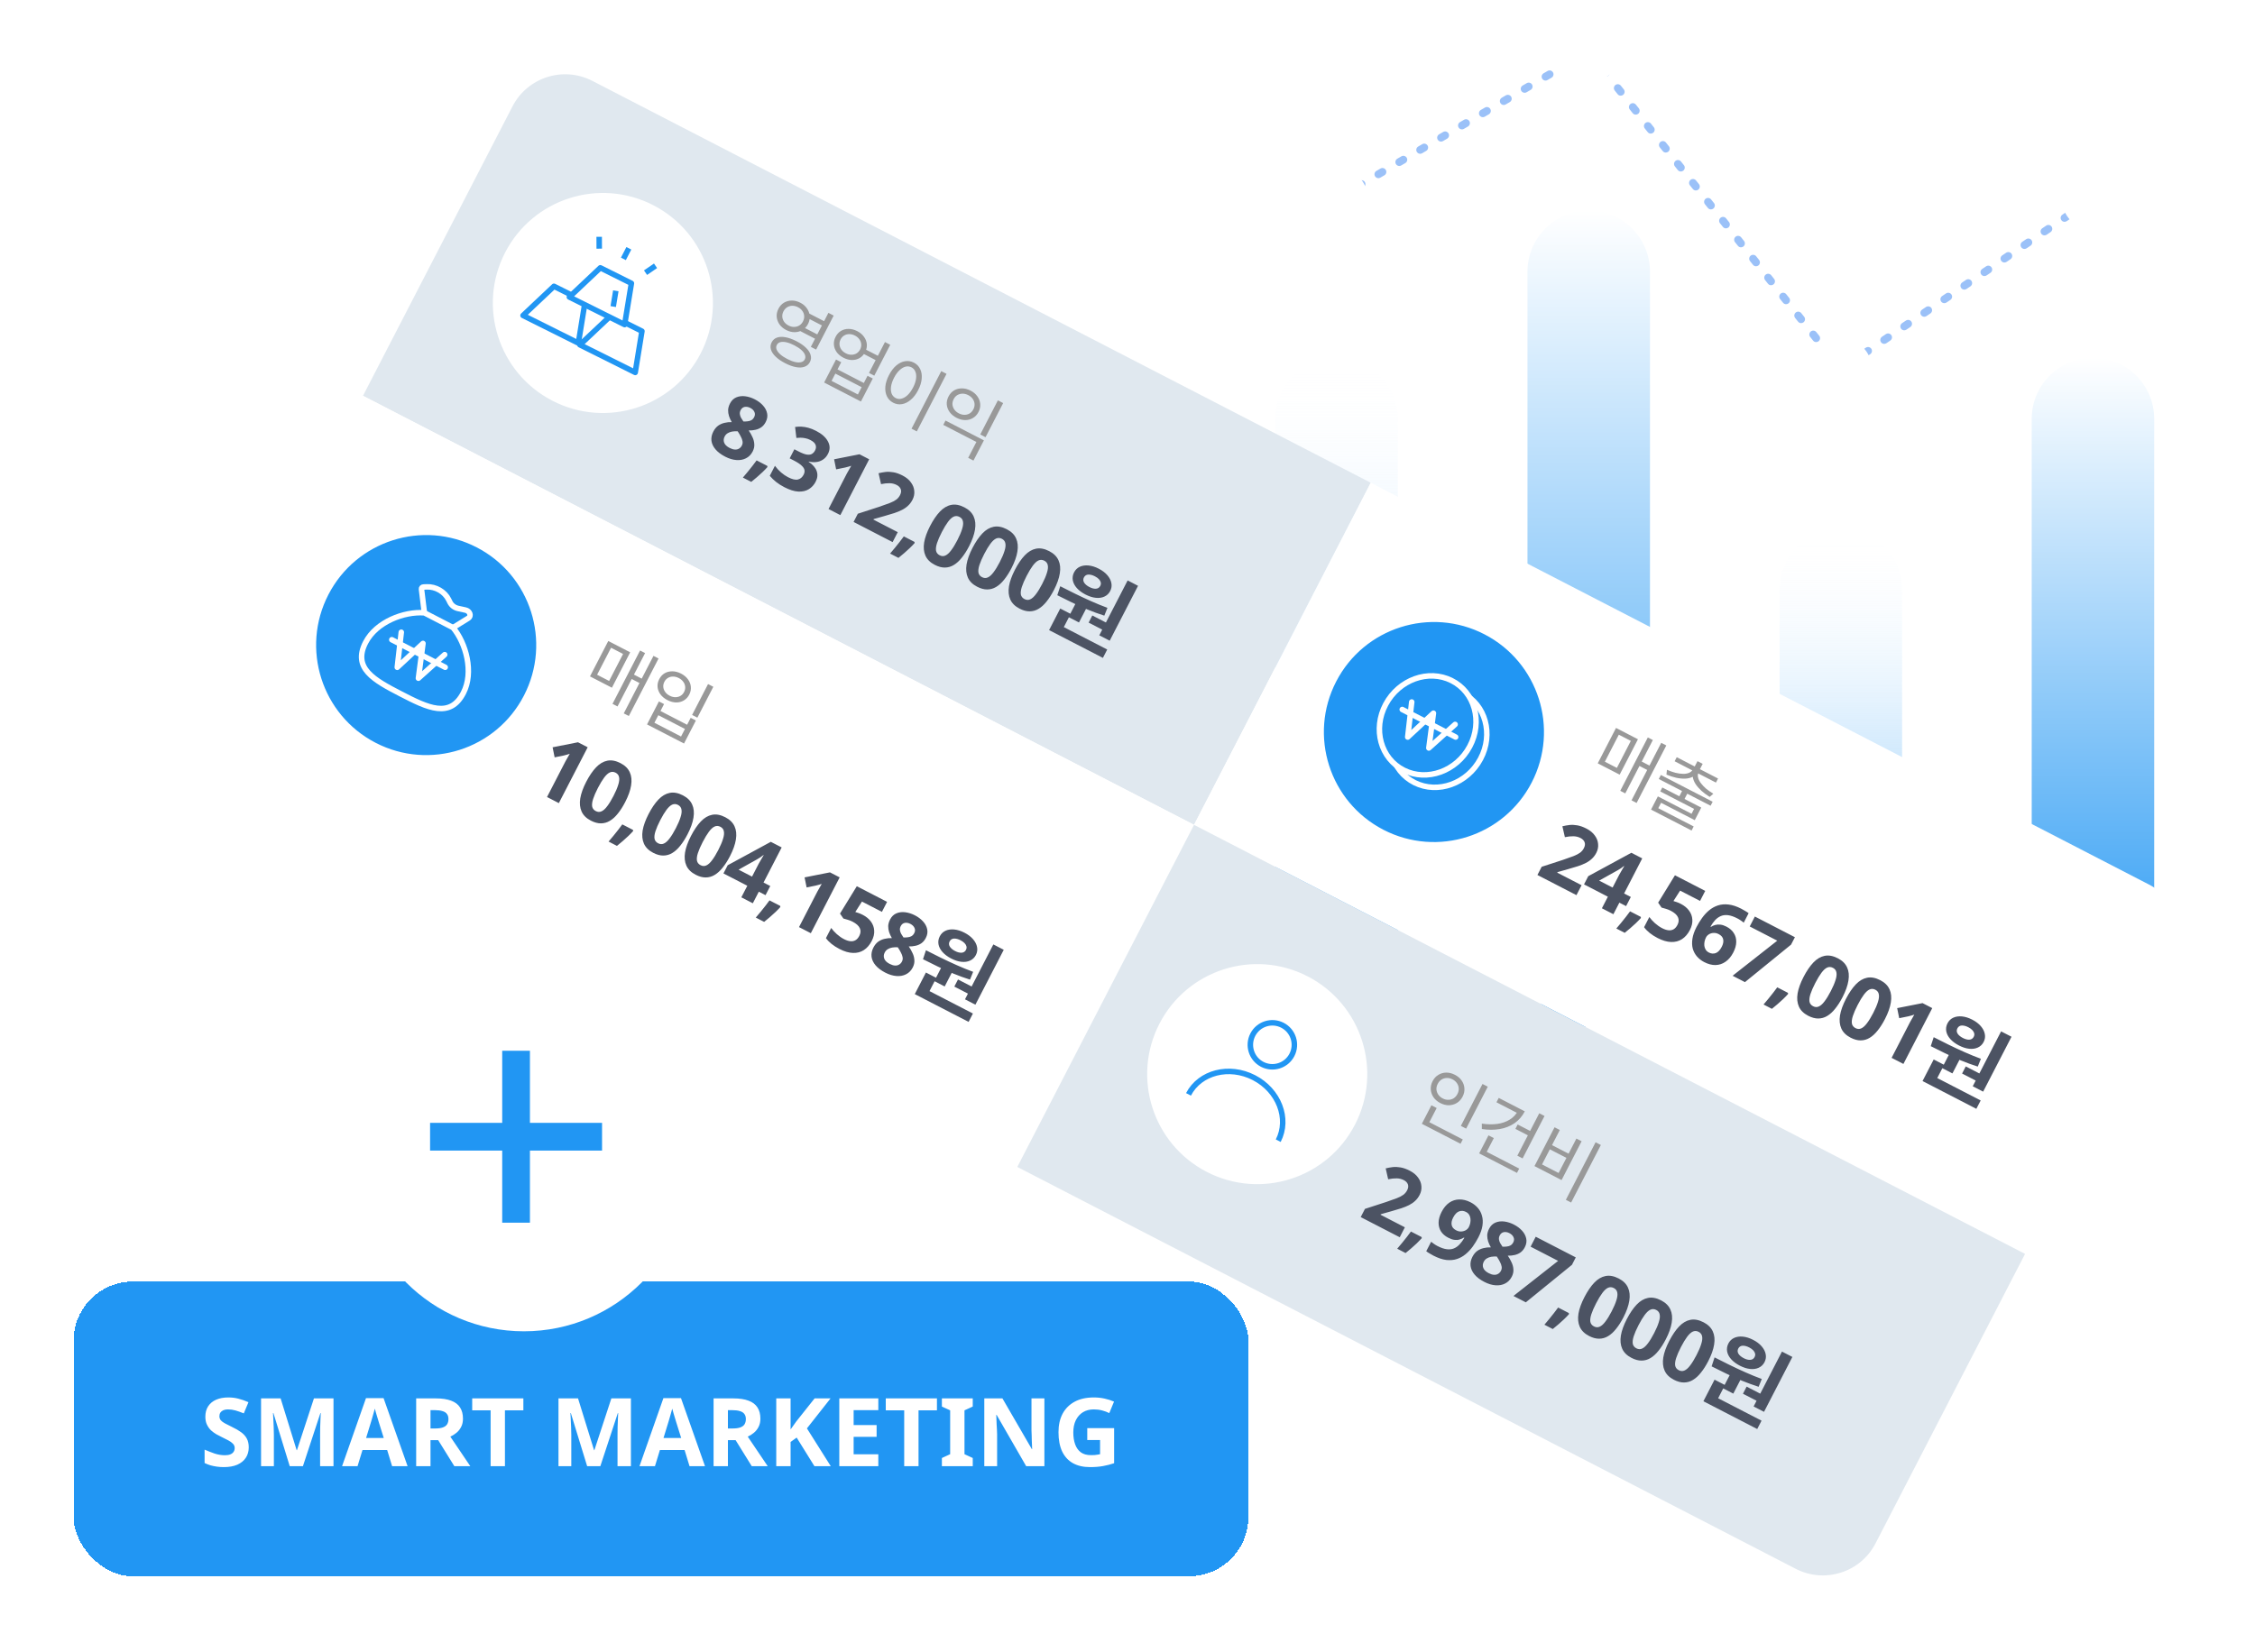 <svg width="333" height="244" viewBox="0 0 333 244" fill="none" xmlns="http://www.w3.org/2000/svg">
<path d="M197.38 151.693C192.404 151.693 188.336 147.622 188.336 142.649V61.87C188.336 56.894 192.408 52.825 197.38 52.825C202.356 52.825 206.425 56.897 206.425 61.87V142.649C206.425 147.625 202.353 151.693 197.38 151.693Z" fill="url(#paint0_linear_2001_5392)"/>
<path d="M234.611 151.693C229.635 151.693 225.566 147.621 225.566 142.649V40.124C225.566 35.148 229.638 31.08 234.611 31.08C239.587 31.08 243.655 35.151 243.655 40.124V142.649C243.655 147.625 239.584 151.693 234.611 151.693Z" fill="url(#paint1_linear_2001_5392)"/>
<path d="M271.841 151.693C266.865 151.693 262.797 147.621 262.797 142.648V87.075C262.797 82.099 266.869 78.03 271.841 78.03C276.817 78.03 280.886 82.102 280.886 87.075V142.648C280.886 147.625 276.814 151.693 271.841 151.693Z" fill="url(#paint2_linear_2001_5392)"/>
<path d="M309.072 151.693C304.096 151.693 300.027 147.622 300.027 142.649V61.87C300.027 56.894 304.099 52.825 309.072 52.825C314.048 52.825 318.116 56.897 318.116 61.87V142.649C318.116 147.625 314.048 151.693 309.072 151.693Z" fill="url(#paint3_linear_2001_5392)"/>
<path d="M272.327 54.801C272.144 54.801 271.961 54.711 271.851 54.547C271.674 54.283 271.742 53.926 272.006 53.746L272.579 53.359C272.842 53.182 273.2 53.25 273.38 53.514C273.557 53.778 273.489 54.135 273.225 54.315L272.653 54.702C272.55 54.769 272.437 54.801 272.327 54.801ZM270.416 53.331C270.245 53.331 270.078 53.256 269.965 53.112L269.534 52.571C269.337 52.323 269.379 51.959 269.627 51.76C269.878 51.563 270.239 51.605 270.438 51.853L270.869 52.394C271.066 52.642 271.024 53.005 270.776 53.205C270.667 53.289 270.541 53.331 270.416 53.331ZM275.285 52.799C275.102 52.799 274.919 52.709 274.809 52.545C274.632 52.281 274.7 51.924 274.964 51.744L275.536 51.357C275.8 51.18 276.158 51.248 276.338 51.512C276.515 51.776 276.447 52.133 276.183 52.313L275.611 52.7C275.508 52.767 275.395 52.799 275.285 52.799ZM278.243 50.794C278.06 50.794 277.876 50.704 277.767 50.54C277.59 50.276 277.658 49.919 277.922 49.738L278.494 49.352C278.758 49.175 279.116 49.243 279.296 49.507C279.473 49.771 279.405 50.128 279.141 50.308L278.568 50.694C278.469 50.762 278.356 50.794 278.243 50.794ZM268.195 50.53C268.024 50.53 267.857 50.456 267.744 50.311L267.313 49.771C267.116 49.523 267.158 49.159 267.406 48.959C267.654 48.763 268.018 48.805 268.217 49.053L268.649 49.594C268.845 49.841 268.803 50.205 268.555 50.405C268.446 50.492 268.32 50.53 268.195 50.53ZM281.201 48.792C281.018 48.792 280.834 48.702 280.725 48.538C280.548 48.274 280.616 47.917 280.88 47.736L281.452 47.35C281.716 47.173 282.074 47.241 282.254 47.505C282.431 47.769 282.363 48.126 282.099 48.306L281.526 48.692C281.427 48.76 281.314 48.792 281.201 48.792ZM265.974 47.73C265.803 47.73 265.636 47.656 265.523 47.511L265.092 46.97C264.896 46.722 264.937 46.359 265.185 46.159C265.433 45.963 265.797 46.005 265.996 46.253L266.428 46.793C266.624 47.041 266.582 47.405 266.334 47.604C266.225 47.691 266.099 47.73 265.974 47.73ZM284.163 46.79C283.979 46.79 283.796 46.7 283.686 46.536C283.509 46.272 283.577 45.915 283.841 45.734L284.414 45.348C284.678 45.171 285.035 45.239 285.215 45.503C285.392 45.767 285.325 46.124 285.061 46.304L284.488 46.69C284.385 46.758 284.272 46.79 284.163 46.79ZM263.753 44.933C263.582 44.933 263.415 44.859 263.302 44.714L262.871 44.173C262.675 43.925 262.716 43.562 262.964 43.362C263.212 43.166 263.576 43.208 263.775 43.456L264.207 43.996C264.403 44.244 264.361 44.608 264.113 44.807C264.007 44.891 263.878 44.933 263.753 44.933ZM287.121 44.785C286.937 44.785 286.754 44.695 286.644 44.531C286.467 44.267 286.535 43.909 286.799 43.729L287.372 43.343C287.636 43.166 287.993 43.233 288.173 43.497C288.35 43.761 288.282 44.119 288.019 44.299L287.446 44.685C287.343 44.753 287.233 44.785 287.121 44.785ZM290.078 42.783C289.895 42.783 289.712 42.693 289.602 42.529C289.425 42.265 289.493 41.907 289.757 41.727L290.33 41.341C290.593 41.164 290.951 41.231 291.131 41.495C291.308 41.759 291.24 42.117 290.976 42.297L290.404 42.683C290.304 42.751 290.191 42.783 290.078 42.783ZM261.535 42.133C261.365 42.133 261.197 42.059 261.085 41.914L260.653 41.373C260.457 41.125 260.499 40.761 260.747 40.562C260.998 40.366 261.358 40.407 261.558 40.655L261.989 41.196C262.185 41.444 262.144 41.808 261.896 42.007C261.786 42.091 261.661 42.133 261.535 42.133ZM293.04 40.781C292.856 40.781 292.673 40.691 292.563 40.527C292.386 40.263 292.454 39.905 292.718 39.725L293.291 39.339C293.555 39.162 293.912 39.229 294.092 39.493C294.269 39.757 294.202 40.115 293.938 40.295L293.365 40.681C293.262 40.749 293.149 40.781 293.04 40.781ZM259.314 39.332C259.144 39.332 258.976 39.258 258.864 39.114L258.432 38.573C258.236 38.325 258.278 37.961 258.526 37.762C258.777 37.565 259.137 37.607 259.337 37.855L259.768 38.396C259.965 38.644 259.923 39.007 259.675 39.207C259.565 39.291 259.44 39.332 259.314 39.332ZM295.998 38.776C295.814 38.776 295.631 38.685 295.521 38.521C295.344 38.257 295.412 37.9 295.676 37.72L296.249 37.334C296.513 37.157 296.87 37.224 297.05 37.488C297.227 37.752 297.16 38.109 296.896 38.29L296.323 38.676C296.22 38.743 296.107 38.776 295.998 38.776ZM298.956 36.774C298.772 36.774 298.589 36.684 298.479 36.519C298.302 36.255 298.37 35.898 298.634 35.718L299.207 35.332C299.471 35.155 299.828 35.222 300.008 35.486C300.185 35.75 300.118 36.107 299.854 36.288L299.281 36.674C299.181 36.741 299.068 36.774 298.956 36.774ZM257.093 36.532C256.923 36.532 256.756 36.458 256.643 36.313L256.212 35.773C256.015 35.525 256.057 35.161 256.305 34.962C256.556 34.765 256.916 34.807 257.116 35.055L257.547 35.596C257.744 35.843 257.702 36.207 257.454 36.407C257.345 36.49 257.219 36.532 257.093 36.532ZM301.914 34.768C301.73 34.768 301.547 34.678 301.437 34.514C301.26 34.25 301.328 33.893 301.592 33.713L302.165 33.326C302.429 33.149 302.786 33.217 302.966 33.481C303.143 33.745 303.076 34.102 302.812 34.282L302.239 34.669C302.139 34.739 302.026 34.768 301.914 34.768ZM254.873 33.732C254.702 33.732 254.535 33.658 254.422 33.513L253.991 32.972C253.794 32.724 253.836 32.361 254.084 32.161C254.332 31.965 254.696 32.007 254.895 32.255L255.326 32.795C255.523 33.043 255.481 33.407 255.233 33.606C255.127 33.693 254.998 33.732 254.873 33.732ZM304.875 32.766C304.691 32.766 304.508 32.676 304.398 32.512C304.221 32.248 304.289 31.891 304.553 31.711L305.126 31.324C305.39 31.147 305.747 31.215 305.927 31.479C306.104 31.743 306.037 32.1 305.773 32.28L305.2 32.666C305.097 32.734 304.984 32.766 304.875 32.766ZM252.655 30.932C252.484 30.932 252.317 30.858 252.204 30.713L251.773 30.172C251.577 29.924 251.619 29.561 251.866 29.361C252.114 29.165 252.478 29.206 252.677 29.454L253.109 29.995C253.305 30.243 253.263 30.607 253.015 30.806C252.906 30.893 252.777 30.932 252.655 30.932ZM307.833 30.764C307.649 30.764 307.466 30.674 307.356 30.51C307.179 30.246 307.247 29.889 307.511 29.709L308.084 29.322C308.348 29.145 308.705 29.213 308.885 29.477C309.062 29.741 308.995 30.098 308.731 30.278L308.158 30.665C308.055 30.732 307.942 30.764 307.833 30.764ZM197.381 29.924C197.181 29.924 196.991 29.821 196.882 29.638C196.721 29.364 196.814 29.01 197.088 28.849L197.686 28.502C197.96 28.341 198.314 28.434 198.475 28.708C198.636 28.981 198.542 29.335 198.269 29.496L197.67 29.844C197.577 29.898 197.477 29.924 197.381 29.924ZM250.434 28.135C250.263 28.135 250.096 28.061 249.983 27.916L249.552 27.375C249.356 27.127 249.398 26.764 249.645 26.564C249.893 26.368 250.257 26.409 250.457 26.657L250.888 27.198C251.084 27.446 251.042 27.81 250.795 28.009C250.685 28.093 250.56 28.135 250.434 28.135ZM200.464 28.122C200.264 28.122 200.075 28.019 199.965 27.835C199.804 27.562 199.898 27.208 200.171 27.047L200.77 26.699C201.043 26.538 201.397 26.631 201.558 26.905C201.719 27.179 201.626 27.533 201.352 27.694L200.754 28.041C200.664 28.096 200.564 28.122 200.464 28.122ZM203.551 26.319C203.351 26.319 203.161 26.216 203.052 26.033C202.891 25.759 202.984 25.405 203.258 25.244L203.857 24.897C204.13 24.736 204.484 24.829 204.645 25.103C204.806 25.376 204.713 25.73 204.439 25.891L203.84 26.239C203.75 26.294 203.651 26.319 203.551 26.319ZM248.213 25.334C248.043 25.334 247.875 25.26 247.763 25.116L247.331 24.575C247.135 24.327 247.177 23.963 247.425 23.764C247.672 23.567 248.036 23.609 248.236 23.857L248.667 24.398C248.863 24.646 248.821 25.009 248.574 25.209C248.464 25.293 248.339 25.334 248.213 25.334ZM206.637 24.517C206.438 24.517 206.248 24.414 206.139 24.23C205.978 23.957 206.071 23.603 206.345 23.442L206.943 23.094C207.217 22.933 207.571 23.027 207.732 23.3C207.893 23.574 207.799 23.928 207.526 24.089L206.927 24.436C206.834 24.494 206.734 24.517 206.637 24.517ZM209.721 22.718C209.521 22.718 209.331 22.615 209.222 22.431C209.061 22.158 209.154 21.803 209.428 21.643L210.027 21.295C210.3 21.134 210.654 21.227 210.815 21.501C210.976 21.774 210.883 22.129 210.609 22.29L210.011 22.637C209.921 22.692 209.821 22.718 209.721 22.718ZM245.992 22.534C245.822 22.534 245.654 22.46 245.542 22.315L245.11 21.774C244.914 21.527 244.956 21.163 245.204 20.963C245.452 20.767 245.815 20.809 246.015 21.057L246.446 21.598C246.642 21.845 246.601 22.209 246.353 22.409C246.243 22.492 246.118 22.534 245.992 22.534ZM212.808 20.915C212.608 20.915 212.418 20.812 212.309 20.629C212.148 20.355 212.241 20.001 212.515 19.84L213.113 19.492C213.387 19.332 213.741 19.425 213.902 19.698C214.063 19.972 213.97 20.326 213.696 20.487L213.097 20.835C213.007 20.889 212.904 20.915 212.808 20.915ZM243.771 19.734C243.601 19.734 243.433 19.66 243.321 19.515L242.889 18.974C242.693 18.727 242.735 18.363 242.983 18.163C243.231 17.967 243.594 18.009 243.794 18.256L244.225 18.797C244.422 19.045 244.38 19.409 244.132 19.608C244.026 19.692 243.897 19.734 243.771 19.734ZM215.891 19.113C215.692 19.113 215.502 19.01 215.392 18.826C215.231 18.553 215.325 18.199 215.598 18.038L216.197 17.69C216.471 17.529 216.825 17.622 216.986 17.896C217.146 18.17 217.053 18.524 216.78 18.685L216.181 19.032C216.091 19.087 215.991 19.113 215.891 19.113ZM218.978 17.31C218.778 17.31 218.588 17.207 218.479 17.024C218.318 16.75 218.411 16.396 218.685 16.235L219.284 15.888C219.557 15.727 219.911 15.82 220.072 16.094C220.233 16.367 220.14 16.721 219.866 16.882L219.268 17.23C219.177 17.285 219.078 17.31 218.978 17.31ZM241.554 16.934C241.383 16.934 241.216 16.86 241.103 16.715L240.672 16.174C240.475 15.926 240.517 15.562 240.765 15.363C241.013 15.167 241.377 15.208 241.576 15.456L242.008 15.997C242.204 16.245 242.162 16.609 241.914 16.808C241.805 16.895 241.679 16.934 241.554 16.934ZM222.065 15.508C221.865 15.508 221.675 15.405 221.566 15.221C221.405 14.948 221.498 14.594 221.772 14.433L222.37 14.085C222.644 13.924 222.998 14.018 223.159 14.291C223.32 14.565 223.227 14.919 222.953 15.08L222.354 15.427C222.261 15.482 222.161 15.508 222.065 15.508ZM239.333 14.133C239.162 14.133 238.995 14.059 238.882 13.915L238.451 13.374C238.255 13.126 238.296 12.762 238.544 12.563C238.792 12.366 239.156 12.408 239.355 12.656L239.787 13.197C239.983 13.445 239.941 13.808 239.693 14.008C239.584 14.095 239.458 14.133 239.333 14.133ZM225.148 13.705C224.949 13.705 224.759 13.602 224.649 13.419C224.488 13.145 224.582 12.791 224.855 12.63L225.454 12.283C225.727 12.122 226.081 12.215 226.242 12.489C226.403 12.762 226.31 13.116 226.036 13.277L225.438 13.625C225.348 13.68 225.248 13.705 225.148 13.705ZM228.235 11.903C228.035 11.903 227.845 11.8 227.736 11.616C227.575 11.343 227.668 10.989 227.942 10.828L228.541 10.48C228.814 10.319 229.168 10.413 229.329 10.686C229.49 10.96 229.397 11.314 229.123 11.475L228.524 11.822C228.434 11.877 228.331 11.903 228.235 11.903ZM237.112 11.336C236.941 11.336 236.774 11.262 236.661 11.117L236.23 10.577C236.034 10.329 236.075 9.965 236.323 9.766C236.571 9.569 236.935 9.611 237.134 9.859L237.566 10.4C237.762 10.648 237.72 11.011 237.472 11.211C237.363 11.294 237.237 11.336 237.112 11.336ZM231.318 10.1C231.119 10.1 230.929 9.997 230.819 9.814C230.658 9.54 230.752 9.186 231.025 9.025L231.624 8.678C231.898 8.517 232.252 8.61 232.413 8.884C232.574 9.157 232.48 9.511 232.207 9.672L231.608 10.02C231.518 10.078 231.418 10.1 231.318 10.1ZM234.891 8.536C234.72 8.536 234.553 8.462 234.44 8.317L234.428 8.301C234.222 8.308 234.019 8.205 233.909 8.015C233.748 7.741 233.842 7.387 234.115 7.226L234.321 7.107C234.569 6.962 234.885 7.023 235.065 7.245L235.348 7.599C235.544 7.847 235.503 8.211 235.255 8.411C235.145 8.494 235.017 8.536 234.891 8.536Z" fill="#9BC1F8"/>
<path d="M197.381 33.951C199.923 33.951 201.984 31.89 201.984 29.348C201.984 26.806 199.923 24.745 197.381 24.745C194.839 24.745 192.778 26.806 192.778 29.348C192.778 31.89 194.839 33.951 197.381 33.951Z" fill="white"/>
<path d="M234.611 12.205C237.153 12.205 239.213 10.145 239.213 7.603C239.213 5.061 237.153 3 234.611 3C232.069 3 230.008 5.061 230.008 7.603C230.008 10.145 232.069 12.205 234.611 12.205Z" fill="white"/>
<path d="M271.842 59.156C274.384 59.156 276.445 57.095 276.445 54.553C276.445 52.011 274.384 49.951 271.842 49.951C269.3 49.951 267.239 52.011 267.239 54.553C267.239 57.095 269.3 59.156 271.842 59.156Z" fill="white"/>
<path d="M309.071 33.951C311.613 33.951 313.674 31.89 313.674 29.348C313.674 26.806 311.613 24.745 309.071 24.745C306.529 24.745 304.469 26.806 304.469 29.348C304.469 31.89 306.529 33.951 309.071 33.951Z" fill="white"/>
<g filter="url(#filter0_d_2001_5392)">
<rect x="10.859" y="194.561" width="173.49" height="43.534" rx="8.762" fill="#2196F3" shape-rendering="crispEdges"/>
<path d="M36.732 219.052C36.732 219.641 36.587 220.155 36.297 220.594C36.008 221.033 35.587 221.374 35.035 221.617C34.493 221.851 33.83 221.968 33.045 221.968C32.699 221.968 32.358 221.944 32.021 221.898C31.694 221.851 31.376 221.786 31.068 221.701C30.769 221.608 30.484 221.496 30.213 221.365V219.388C30.689 219.594 31.18 219.785 31.685 219.963C32.199 220.131 32.708 220.215 33.213 220.215C33.559 220.215 33.834 220.169 34.04 220.075C34.255 219.982 34.409 219.856 34.503 219.697C34.606 219.538 34.657 219.356 34.657 219.15C34.657 218.898 34.568 218.683 34.391 218.505C34.222 218.327 33.993 218.164 33.704 218.014C33.414 217.855 33.082 217.687 32.708 217.51C32.475 217.398 32.222 217.267 31.951 217.117C31.68 216.958 31.419 216.767 31.166 216.542C30.923 216.309 30.722 216.028 30.563 215.701C30.404 215.374 30.325 214.981 30.325 214.524C30.325 213.925 30.46 213.416 30.732 212.995C31.012 212.565 31.404 212.238 31.909 212.014C32.423 211.79 33.026 211.678 33.718 211.678C34.241 211.678 34.736 211.738 35.204 211.86C35.68 211.981 36.176 212.154 36.69 212.379L36.003 214.033C35.545 213.846 35.134 213.701 34.769 213.598C34.405 213.495 34.031 213.444 33.648 213.444C33.386 213.444 33.162 213.486 32.975 213.57C32.788 213.654 32.643 213.771 32.54 213.921C32.447 214.07 32.4 214.248 32.4 214.453C32.4 214.687 32.47 214.888 32.61 215.056C32.75 215.215 32.961 215.369 33.241 215.519C33.521 215.668 33.872 215.846 34.292 216.052C34.806 216.295 35.241 216.547 35.596 216.809C35.961 217.07 36.241 217.379 36.437 217.734C36.634 218.089 36.732 218.528 36.732 219.052ZM42.785 221.828L40.374 213.977H40.318C40.327 214.164 40.341 214.444 40.36 214.818C40.379 215.192 40.397 215.594 40.416 216.024C40.435 216.444 40.444 216.827 40.444 217.173V221.828H38.551V211.818H41.439L43.809 219.472H43.851L46.36 211.818H49.248V221.828H47.271V217.089C47.271 216.771 47.276 216.407 47.285 215.996C47.304 215.584 47.318 215.196 47.327 214.832C47.346 214.458 47.36 214.178 47.37 213.991H47.313L44.734 221.828H42.785ZM57.903 221.828L57.174 219.444H53.529L52.8 221.828H50.515L54.048 211.776H56.641L60.188 221.828H57.903ZM55.94 215.337C55.894 215.178 55.833 214.977 55.758 214.734C55.683 214.491 55.609 214.243 55.534 213.991C55.459 213.738 55.398 213.519 55.352 213.332C55.305 213.519 55.239 213.752 55.155 214.033C55.081 214.304 55.006 214.566 54.931 214.818C54.866 215.061 54.814 215.234 54.777 215.337L54.062 217.664H56.669L55.94 215.337ZM64.372 211.818C65.279 211.818 66.026 211.93 66.615 212.154C67.204 212.369 67.643 212.701 67.933 213.15C68.223 213.589 68.368 214.145 68.368 214.818C68.368 215.276 68.279 215.678 68.101 216.024C67.933 216.36 67.704 216.65 67.414 216.893C67.134 217.126 66.83 217.318 66.503 217.468L69.447 221.828H67.092L64.709 217.986H63.573V221.828H61.456V211.818H64.372ZM64.218 213.556H63.573V216.262H64.26C64.727 216.262 65.106 216.211 65.395 216.108C65.685 216.005 65.895 215.851 66.026 215.645C66.157 215.43 66.223 215.173 66.223 214.874C66.223 214.556 66.148 214.304 65.998 214.117C65.858 213.921 65.638 213.78 65.339 213.696C65.05 213.603 64.676 213.556 64.218 213.556ZM74.566 221.828H72.45V213.584H69.73V211.818H77.286V213.584H74.566V221.828ZM86.705 221.828L84.294 213.977H84.238C84.247 214.164 84.261 214.444 84.28 214.818C84.299 215.192 84.317 215.594 84.336 216.024C84.355 216.444 84.364 216.827 84.364 217.173V221.828H82.472V211.818H85.359L87.729 219.472H87.771L90.28 211.818H93.168V221.828H91.192V217.089C91.192 216.771 91.196 216.407 91.206 215.996C91.224 215.584 91.238 215.196 91.248 214.832C91.266 214.458 91.28 214.178 91.29 213.991H91.234L88.654 221.828H86.705ZM101.823 221.828L101.094 219.444H97.449L96.72 221.828H94.435L97.968 211.776H100.562L104.108 221.828H101.823ZM99.861 215.337C99.814 215.178 99.753 214.977 99.678 214.734C99.604 214.491 99.529 214.243 99.454 213.991C99.379 213.738 99.319 213.519 99.272 213.332C99.225 213.519 99.16 213.752 99.076 214.033C99.001 214.304 98.926 214.566 98.851 214.818C98.786 215.061 98.734 215.234 98.697 215.337L97.982 217.664H100.59L99.861 215.337ZM108.292 211.818C109.199 211.818 109.947 211.93 110.535 212.154C111.124 212.369 111.563 212.701 111.853 213.15C112.143 213.589 112.288 214.145 112.288 214.818C112.288 215.276 112.199 215.678 112.021 216.024C111.853 216.36 111.624 216.65 111.334 216.893C111.054 217.126 110.75 217.318 110.423 217.468L113.367 221.828H111.012L108.629 217.986H107.493V221.828H105.376V211.818H108.292ZM108.138 213.556H107.493V216.262H108.18C108.647 216.262 109.026 216.211 109.316 216.108C109.605 216.005 109.816 215.851 109.947 215.645C110.077 215.43 110.143 215.173 110.143 214.874C110.143 214.556 110.068 214.304 109.919 214.117C109.778 213.921 109.559 213.78 109.26 213.696C108.97 213.603 108.596 213.556 108.138 213.556ZM122.678 221.828H120.267L117.645 217.608L116.748 218.253V221.828H114.631V211.818H116.748V216.402C116.888 216.206 117.029 216.01 117.169 215.813C117.309 215.617 117.449 215.421 117.589 215.224L120.295 211.818H122.65L119.16 216.248L122.678 221.828ZM129.703 221.828H123.941V211.818H129.703V213.556H126.058V215.757H129.451V217.496H126.058V220.075H129.703V221.828ZM135.641 221.828H133.524V213.584H130.804V211.818H138.361V213.584H135.641V221.828ZM143.648 221.828H139.091V220.622L140.311 220.061V213.584L139.091 213.023V211.818H143.648V213.023L142.428 213.584V220.061L143.648 220.622V221.828ZM154.228 221.828H151.536L147.176 214.257H147.12C147.129 214.491 147.139 214.729 147.148 214.972C147.157 215.206 147.167 215.444 147.176 215.687C147.195 215.921 147.209 216.159 147.218 216.402C147.227 216.636 147.237 216.874 147.246 217.117V221.828H145.353V211.818H148.031L152.377 219.318H152.419C152.41 219.085 152.401 218.856 152.391 218.631C152.382 218.398 152.373 218.169 152.363 217.944C152.363 217.711 152.358 217.482 152.349 217.257C152.34 217.024 152.33 216.79 152.321 216.556V211.818H154.228V221.828ZM160.557 216.206H164.525V221.393C164.001 221.571 163.455 221.711 162.884 221.814C162.324 221.916 161.683 221.968 160.964 221.968C159.973 221.968 159.127 221.772 158.426 221.379C157.735 220.986 157.207 220.407 156.842 219.641C156.487 218.874 156.309 217.93 156.309 216.809C156.309 215.762 156.51 214.855 156.912 214.089C157.323 213.323 157.917 212.729 158.693 212.308C159.468 211.888 160.417 211.678 161.539 211.678C162.071 211.678 162.595 211.734 163.109 211.846C163.623 211.958 164.09 212.108 164.511 212.294L163.81 213.991C163.501 213.832 163.151 213.701 162.758 213.598C162.366 213.495 161.954 213.444 161.525 213.444C160.908 213.444 160.37 213.584 159.912 213.865C159.464 214.145 159.113 214.542 158.861 215.056C158.618 215.561 158.496 216.159 158.496 216.851C158.496 217.505 158.585 218.084 158.763 218.589C158.94 219.094 159.221 219.491 159.604 219.781C159.987 220.061 160.487 220.201 161.104 220.201C161.31 220.201 161.487 220.197 161.637 220.187C161.796 220.169 161.94 220.15 162.071 220.131C162.202 220.103 162.328 220.08 162.45 220.061V217.972H160.557V216.206Z" fill="white"/>
</g>
<g filter="url(#filter1_d_2001_5392)">
<path d="M75.683 20.963C77.901 16.667 83.182 14.983 87.477 17.201L202.42 76.56L176.325 127.092L53.603 63.717L75.683 20.963Z" fill="#E0E8EF"/>
<path d="M53.603 63.717L176.325 127.092L150.229 177.624L35.286 118.266C30.99 116.047 29.306 110.767 31.524 106.471L53.603 63.717Z" fill="white"/>
<path d="M202.42 76.56L317.363 135.919C321.659 138.137 323.343 143.418 321.124 147.714L299.045 190.468L176.324 127.092L202.42 76.56Z" fill="white"/>
<path d="M176.324 127.092L299.045 190.468L276.966 233.222C274.748 237.518 269.467 239.202 265.172 236.983L150.228 177.625L176.324 127.092Z" fill="#E0E8EF"/>
<path d="M119.361 51.489L121.941 52.822L121.617 53.45L119.036 52.118L119.361 51.489ZM118.353 53.441L120.933 54.774L120.604 55.412L118.023 54.079L118.353 53.441ZM118.185 49.967C118.598 50.18 118.922 50.458 119.157 50.801C119.401 51.141 119.538 51.513 119.568 51.917C119.606 52.317 119.524 52.715 119.321 53.109C119.117 53.503 118.839 53.803 118.487 54.01C118.144 54.213 117.762 54.316 117.34 54.32C116.927 54.321 116.514 54.215 116.101 54.002C115.682 53.785 115.35 53.507 115.106 53.167C114.871 52.824 114.734 52.452 114.696 52.051C114.666 51.648 114.753 51.249 114.957 50.855C115.16 50.461 115.433 50.162 115.776 49.959C116.129 49.752 116.511 49.649 116.924 49.648C117.346 49.644 117.766 49.75 118.185 49.967ZM117.841 50.633C117.566 50.491 117.29 50.419 117.013 50.419C116.736 50.419 116.481 50.489 116.249 50.631C116.021 50.767 115.837 50.969 115.698 51.238C115.562 51.501 115.504 51.768 115.522 52.039C115.544 52.303 115.634 52.552 115.791 52.784C115.952 53.01 116.17 53.194 116.446 53.336C116.721 53.478 116.994 53.547 117.265 53.545C117.545 53.539 117.8 53.468 118.028 53.333C118.26 53.191 118.444 52.989 118.579 52.726C118.718 52.457 118.777 52.19 118.755 51.925C118.737 51.654 118.647 51.406 118.486 51.18C118.331 50.957 118.117 50.775 117.841 50.633ZM122.332 51.466L123.111 51.868L120.518 56.889L119.739 56.487L122.332 51.466ZM117.615 55.651C118.203 55.955 118.673 56.281 119.024 56.629C119.379 56.97 119.606 57.321 119.705 57.682C119.814 58.039 119.779 58.39 119.601 58.734C119.427 59.072 119.161 59.303 118.804 59.427C118.452 59.555 118.035 59.573 117.551 59.482C117.064 59.397 116.526 59.202 115.938 58.898C115.356 58.598 114.887 58.272 114.529 57.921C114.175 57.58 113.945 57.227 113.839 56.864C113.74 56.503 113.778 56.154 113.952 55.816C114.13 55.472 114.393 55.239 114.741 55.118C115.098 54.993 115.519 54.977 116.002 55.068C116.496 55.157 117.033 55.351 117.615 55.651ZM117.3 56.261C116.875 56.042 116.485 55.892 116.13 55.812C115.781 55.735 115.484 55.728 115.237 55.791C114.997 55.857 114.822 55.996 114.712 56.209C114.606 56.415 114.595 56.636 114.68 56.87C114.771 57.107 114.949 57.346 115.214 57.585C115.485 57.828 115.833 58.059 116.258 58.279C116.69 58.502 117.08 58.652 117.429 58.729C117.777 58.806 118.072 58.811 118.312 58.745C118.558 58.682 118.735 58.548 118.841 58.341C118.951 58.129 118.96 57.903 118.869 57.666C118.784 57.432 118.609 57.195 118.345 56.955C118.08 56.716 117.732 56.484 117.3 56.261ZM127.694 56.803L129.975 57.981L129.645 58.619L127.365 57.441L127.694 56.803ZM126.595 54.167C127.014 54.383 127.343 54.66 127.581 54.997C127.829 55.331 127.97 55.693 128.006 56.084C128.042 56.475 127.96 56.865 127.759 57.253C127.559 57.641 127.288 57.936 126.945 58.139C126.605 58.337 126.226 58.434 125.807 58.432C125.398 58.426 124.984 58.316 124.564 58.099C124.139 57.879 123.802 57.602 123.555 57.269C123.317 56.932 123.18 56.568 123.144 56.177C123.111 55.779 123.195 55.387 123.396 54.999C123.596 54.611 123.866 54.319 124.205 54.121C124.545 53.924 124.919 53.828 125.329 53.834C125.747 53.836 126.17 53.947 126.595 54.167ZM126.256 54.824C125.974 54.678 125.695 54.605 125.418 54.605C125.15 54.602 124.902 54.667 124.674 54.803C124.448 54.932 124.269 55.125 124.137 55.382C124.004 55.638 123.949 55.899 123.971 56.164C123.996 56.422 124.086 56.663 124.24 56.885C124.401 57.111 124.622 57.297 124.904 57.442C125.179 57.584 125.452 57.654 125.723 57.651C126 57.652 126.251 57.587 126.477 57.458C126.705 57.322 126.886 57.126 127.018 56.87C127.15 56.613 127.204 56.356 127.179 56.097C127.157 55.832 127.065 55.59 126.901 55.371C126.746 55.148 126.531 54.966 126.256 54.824ZM130.684 55.779L131.463 56.181L129.107 60.742L128.328 60.34L130.684 55.779ZM123.456 58.358L124.225 58.756L123.678 59.816L127.563 61.823L128.11 60.762L128.889 61.164L127.135 64.562L121.701 61.756L123.456 58.358ZM123.358 60.436L122.8 61.515L126.686 63.521L127.243 62.442L123.358 60.436ZM138.998 60.073L139.777 60.475L135.386 68.977L134.607 68.575L138.998 60.073ZM134.961 58.82C135.38 59.036 135.686 59.349 135.879 59.758C136.082 60.164 136.159 60.636 136.111 61.173C136.07 61.715 135.894 62.285 135.583 62.886C135.273 63.487 134.91 63.961 134.493 64.308C134.082 64.658 133.651 64.872 133.199 64.948C132.754 65.027 132.322 64.958 131.903 64.742C131.484 64.525 131.175 64.211 130.975 63.799C130.776 63.387 130.697 62.91 130.739 62.369C130.787 61.831 130.966 61.262 131.276 60.661C131.586 60.061 131.947 59.585 132.357 59.235C132.775 58.888 133.207 58.679 133.655 58.609C134.107 58.533 134.542 58.604 134.961 58.82ZM134.602 59.514C134.321 59.369 134.025 59.335 133.716 59.413C133.415 59.488 133.117 59.667 132.821 59.95C132.527 60.226 132.263 60.593 132.027 61.049C131.791 61.506 131.644 61.937 131.585 62.343C131.529 62.742 131.556 63.089 131.666 63.383C131.781 63.68 131.98 63.902 132.262 64.047C132.537 64.189 132.826 64.22 133.13 64.139C133.439 64.061 133.741 63.884 134.034 63.607C134.331 63.325 134.597 62.955 134.833 62.498C135.069 62.042 135.214 61.614 135.27 61.214C135.329 60.809 135.299 60.461 135.18 60.169C135.07 59.875 134.878 59.657 134.602 59.514ZM139.625 67.374L145.293 70.301L143.752 73.286L142.973 72.883L144.184 70.537L139.295 68.012L139.625 67.374ZM147.359 64.39L148.138 64.793L145.535 69.832L144.756 69.43L147.359 64.39ZM143.324 62.949C143.756 63.172 144.092 63.456 144.334 63.803C144.578 64.143 144.716 64.512 144.749 64.909C144.788 65.309 144.706 65.707 144.502 66.101C144.295 66.501 144.017 66.802 143.668 67.002C143.326 67.205 142.945 67.306 142.526 67.303C142.107 67.301 141.682 67.188 141.25 66.965C140.825 66.746 140.487 66.464 140.236 66.121C139.992 65.781 139.85 65.41 139.811 65.01C139.779 64.613 139.866 64.214 140.073 63.813C140.276 63.419 140.549 63.12 140.892 62.917C141.241 62.717 141.625 62.618 142.044 62.62C142.472 62.62 142.899 62.729 143.324 62.949ZM142.98 63.615C142.705 63.473 142.429 63.402 142.152 63.401C141.875 63.401 141.617 63.47 141.379 63.608C141.15 63.744 140.968 63.943 140.833 64.206C140.694 64.475 140.634 64.745 140.652 65.016C140.68 65.284 140.774 65.531 140.935 65.757C141.096 65.982 141.314 66.166 141.589 66.308C141.871 66.454 142.15 66.527 142.427 66.527C142.705 66.528 142.957 66.46 143.186 66.325C143.418 66.183 143.603 65.977 143.742 65.708C143.878 65.446 143.935 65.182 143.913 64.917C143.894 64.646 143.805 64.397 143.644 64.172C143.483 63.946 143.262 63.761 142.98 63.615Z" fill="#999999"/>
<path d="M111.467 64.241C111.945 64.488 112.342 64.786 112.659 65.135C112.984 65.488 113.19 65.872 113.278 66.288C113.373 66.708 113.306 67.141 113.075 67.588C112.904 67.919 112.687 68.178 112.425 68.364C112.167 68.543 111.879 68.667 111.56 68.737C111.249 68.81 110.915 68.843 110.559 68.834C110.772 69.139 110.955 69.463 111.11 69.806C111.276 70.146 111.368 70.496 111.387 70.857C111.417 71.214 111.337 71.577 111.146 71.947C110.911 72.401 110.583 72.734 110.162 72.945C109.748 73.161 109.274 73.248 108.74 73.206C108.213 73.168 107.665 73.002 107.095 72.708C106.479 72.389 106.001 72.031 105.662 71.631C105.322 71.231 105.122 70.806 105.062 70.356C105.01 69.909 105.101 69.459 105.335 69.004C105.53 68.627 105.769 68.336 106.05 68.13C106.34 67.928 106.656 67.789 106.998 67.712C107.344 67.627 107.699 67.591 108.063 67.604C107.896 67.323 107.762 67.034 107.662 66.738C107.565 66.435 107.518 66.128 107.522 65.818C107.538 65.504 107.631 65.182 107.802 64.85C108.029 64.412 108.341 64.109 108.739 63.944C109.136 63.779 109.573 63.726 110.049 63.787C110.533 63.851 111.005 64.003 111.467 64.241ZM107.006 69.736C106.851 70.036 106.828 70.336 106.936 70.636C107.052 70.94 107.318 71.199 107.734 71.414C108.027 71.565 108.287 71.646 108.516 71.656C108.752 71.671 108.956 71.625 109.128 71.519C109.308 71.417 109.449 71.266 109.553 71.065C109.66 70.857 109.692 70.645 109.648 70.427C109.609 70.202 109.528 69.98 109.407 69.761C109.297 69.539 109.174 69.324 109.037 69.117L108.929 68.958C108.635 68.943 108.359 68.957 108.103 69C107.854 69.047 107.636 69.129 107.449 69.247C107.265 69.357 107.117 69.52 107.006 69.736ZM110.8 65.506C110.515 65.359 110.238 65.309 109.97 65.356C109.71 65.406 109.51 65.567 109.371 65.836C109.276 66.021 109.236 66.21 109.253 66.404C109.274 66.591 109.334 66.778 109.432 66.965C109.534 67.144 109.65 67.326 109.779 67.51C110 67.517 110.21 67.508 110.408 67.483C110.613 67.463 110.798 67.407 110.962 67.316C111.13 67.218 111.266 67.068 111.369 66.868C111.508 66.599 111.519 66.341 111.403 66.095C111.293 65.853 111.092 65.657 110.8 65.506ZM113.328 74.244C113.12 74.478 112.88 74.725 112.609 74.985C112.343 75.237 112.068 75.485 111.786 75.73C111.499 75.982 111.217 76.216 110.939 76.434L109.703 75.796C109.939 75.527 110.18 75.242 110.424 74.939C110.664 74.643 110.899 74.35 111.127 74.058C111.356 73.767 111.557 73.5 111.731 73.258L113.313 74.075L113.328 74.244ZM122.269 72.292C122.074 72.669 121.824 72.955 121.519 73.148C121.222 73.346 120.893 73.464 120.532 73.502C120.179 73.544 119.811 73.519 119.428 73.429L119.41 73.464C120.033 73.883 120.43 74.341 120.602 74.84C120.781 75.342 120.73 75.867 120.447 76.413C120.201 76.891 119.859 77.26 119.421 77.522C118.995 77.78 118.478 77.894 117.87 77.862C117.274 77.828 116.591 77.611 115.821 77.214C115.366 76.979 114.963 76.722 114.61 76.442C114.257 76.162 113.945 75.86 113.674 75.534L114.437 74.056C114.7 74.416 115 74.742 115.337 75.033C115.682 75.328 116.02 75.561 116.352 75.732C116.975 76.054 117.466 76.171 117.824 76.083C118.189 75.998 118.473 75.76 118.676 75.367C118.795 75.136 118.837 74.914 118.801 74.7C118.769 74.479 118.627 74.254 118.374 74.026C118.133 73.794 117.754 73.545 117.238 73.278L116.614 72.956L117.306 71.617L117.942 71.945C118.45 72.207 118.859 72.36 119.168 72.403C119.489 72.442 119.738 72.404 119.914 72.29C120.102 72.172 120.251 72.006 120.362 71.79C120.513 71.498 120.538 71.223 120.437 70.966C120.347 70.705 120.091 70.465 119.667 70.246C119.406 70.111 119.149 70.022 118.898 69.98C118.65 69.931 118.414 69.906 118.189 69.907C117.972 69.912 117.776 69.923 117.602 69.94L117.413 68.321C117.708 68.279 118.019 68.263 118.344 68.275C118.677 68.291 119.023 68.348 119.383 68.446C119.742 68.544 120.122 68.696 120.522 68.903C121.369 69.34 121.95 69.859 122.263 70.46C122.589 71.058 122.591 71.668 122.269 72.292ZM124.095 81.341L122.351 80.44L124.815 75.67C124.882 75.539 124.966 75.377 125.065 75.185C125.172 74.996 125.284 74.8 125.399 74.596C125.514 74.392 125.617 74.211 125.708 74.053C125.646 74.08 125.517 74.121 125.323 74.176C125.14 74.228 124.971 74.272 124.815 74.309L123.474 74.582L123.174 73.096L126.922 72.354L128.354 73.094L124.095 81.341ZM131.814 85.327L126.051 82.35L126.677 81.137L129.824 80.115C130.462 79.898 130.982 79.713 131.384 79.559C131.789 79.398 132.109 79.232 132.344 79.06C132.582 78.881 132.771 78.657 132.91 78.387C133.081 78.056 133.116 77.762 133.015 77.505C132.921 77.252 132.721 77.046 132.413 76.887C132.097 76.724 131.751 76.638 131.375 76.629C130.999 76.62 130.576 76.665 130.106 76.763L129.738 75.154C130.084 75.069 130.433 75.006 130.787 74.964C131.147 74.926 131.529 74.943 131.931 75.014C132.345 75.082 132.798 75.242 133.291 75.497C133.83 75.775 134.241 76.114 134.522 76.513C134.815 76.908 134.979 77.329 135.012 77.775C135.056 78.218 134.969 78.651 134.75 79.074C134.571 79.421 134.352 79.712 134.094 79.949C133.842 80.19 133.545 80.398 133.202 80.571C132.87 80.742 132.486 80.899 132.05 81.045C131.618 81.183 131.134 81.327 130.597 81.479L129.021 81.924L128.979 82.005L132.572 83.86L131.814 85.327ZM135.065 85.469C134.857 85.703 134.617 85.95 134.346 86.21C134.08 86.462 133.805 86.711 133.523 86.955C133.236 87.207 132.954 87.442 132.676 87.659L131.44 87.021C131.676 86.753 131.917 86.467 132.161 86.164C132.401 85.869 132.636 85.575 132.864 85.284C133.093 84.992 133.294 84.725 133.468 84.484L135.05 85.301L135.065 85.469ZM143.108 85.936C142.766 86.598 142.406 87.163 142.027 87.631C141.657 88.103 141.261 88.464 140.839 88.714C140.429 88.961 139.989 89.085 139.52 89.087C139.059 89.092 138.562 88.958 138.031 88.683C137.369 88.341 136.913 87.892 136.665 87.334C136.416 86.777 136.351 86.129 136.469 85.39C136.595 84.655 136.887 83.845 137.344 82.959C137.805 82.066 138.291 81.352 138.802 80.816C139.313 80.28 139.868 79.951 140.466 79.831C141.065 79.711 141.714 79.832 142.415 80.194C143.077 80.536 143.533 80.986 143.781 81.543C144.034 82.093 144.099 82.741 143.977 83.488C143.859 84.227 143.569 85.043 143.108 85.936ZM139.077 83.854C138.755 84.478 138.519 85.019 138.369 85.479C138.224 85.93 138.176 86.305 138.227 86.605C138.289 86.9 138.466 87.123 138.759 87.274C139.051 87.425 139.332 87.439 139.601 87.314C139.878 87.194 140.158 86.944 140.442 86.564C140.738 86.18 141.049 85.672 141.375 85.041C141.701 84.41 141.933 83.866 142.071 83.411C142.22 82.951 142.264 82.574 142.202 82.278C142.152 81.979 141.98 81.754 141.687 81.603C141.395 81.452 141.108 81.441 140.827 81.569C140.558 81.693 140.28 81.949 139.992 82.337C139.708 82.717 139.403 83.223 139.077 83.854ZM149.371 89.17C149.029 89.832 148.669 90.397 148.291 90.865C147.92 91.337 147.524 91.698 147.102 91.949C146.692 92.195 146.252 92.32 145.783 92.321C145.322 92.327 144.826 92.192 144.294 91.918C143.632 91.576 143.177 91.126 142.928 90.569C142.68 90.011 142.615 89.363 142.733 88.624C142.859 87.889 143.15 87.079 143.607 86.194C144.069 85.301 144.555 84.586 145.066 84.05C145.577 83.514 146.131 83.186 146.73 83.066C147.328 82.946 147.978 83.067 148.678 83.429C149.341 83.771 149.796 84.22 150.045 84.778C150.297 85.328 150.362 85.976 150.24 86.722C150.122 87.461 149.832 88.277 149.371 89.17ZM145.34 87.088C145.018 87.712 144.782 88.254 144.633 88.713C144.487 89.165 144.44 89.54 144.49 89.839C144.552 90.135 144.729 90.358 145.022 90.509C145.315 90.66 145.596 90.673 145.865 90.549C146.141 90.428 146.422 90.178 146.706 89.798C147.001 89.415 147.312 88.907 147.638 88.275C147.965 87.644 148.196 87.101 148.334 86.645C148.484 86.186 148.527 85.808 148.465 85.513C148.415 85.214 148.243 84.989 147.951 84.838C147.658 84.687 147.371 84.675 147.091 84.803C146.822 84.928 146.543 85.184 146.255 85.571C145.971 85.951 145.666 86.457 145.34 87.088ZM155.634 92.405C155.292 93.067 154.932 93.632 154.554 94.1C154.184 94.572 153.787 94.933 153.365 95.183C152.955 95.43 152.516 95.554 152.047 95.556C151.585 95.561 151.089 95.427 150.558 95.153C149.895 94.811 149.44 94.361 149.192 93.803C148.943 93.246 148.878 92.598 148.996 91.859C149.122 91.124 149.413 90.314 149.871 89.428C150.332 88.535 150.818 87.82 151.329 87.284C151.84 86.749 152.394 86.421 152.993 86.3C153.591 86.18 154.241 86.301 154.942 86.663C155.604 87.005 156.059 87.455 156.308 88.012C156.56 88.562 156.626 89.21 156.503 89.957C156.385 90.695 156.096 91.511 155.634 92.405ZM151.603 90.323C151.281 90.947 151.045 91.488 150.896 91.948C150.751 92.399 150.703 92.775 150.753 93.074C150.815 93.369 150.993 93.592 151.285 93.743C151.578 93.894 151.859 93.908 152.128 93.783C152.405 93.663 152.685 93.413 152.969 93.033C153.265 92.649 153.576 92.141 153.902 91.51C154.228 90.879 154.46 90.335 154.597 89.879C154.747 89.42 154.791 89.043 154.729 88.748C154.678 88.448 154.507 88.223 154.214 88.072C153.921 87.921 153.635 87.91 153.354 88.038C153.085 88.162 152.806 88.418 152.518 88.806C152.234 89.186 151.929 89.692 151.603 90.323ZM159.005 94.072L160.541 94.866L159.336 97.199L157.8 96.406L159.005 94.072ZM166.522 90.99L168.058 91.784L163.871 99.892L162.335 99.098L166.522 90.99ZM155.559 97.091L163.505 101.195L162.867 102.431L154.921 98.327L155.559 97.091ZM156.567 95.139L158.103 95.933L156.922 98.22L155.386 97.426L156.567 95.139ZM156.133 93.174L156.569 91.849C157.228 92.179 157.944 92.539 158.718 92.929C159.496 93.311 160.297 93.686 161.122 94.053C161.946 94.421 162.752 94.749 163.539 95.038L163.076 96.189C162.247 95.927 161.417 95.625 160.588 95.285C159.771 94.941 158.985 94.584 158.23 94.213C157.475 93.843 156.776 93.497 156.133 93.174ZM161.303 96.166L163.66 97.383L163.117 98.434L160.761 97.217L161.303 96.166ZM162.266 89.26C162.789 89.531 163.21 89.85 163.526 90.219C163.843 90.587 164.04 90.971 164.116 91.372C164.2 91.776 164.142 92.17 163.944 92.555C163.749 92.933 163.46 93.208 163.078 93.381C162.708 93.551 162.283 93.609 161.803 93.556C161.323 93.504 160.821 93.342 160.297 93.072C159.774 92.801 159.348 92.484 159.019 92.119C158.698 91.758 158.5 91.378 158.423 90.978C158.351 90.57 158.413 90.177 158.607 89.8C158.806 89.415 159.091 89.137 159.461 88.968C159.832 88.798 160.259 88.736 160.743 88.781C161.234 88.83 161.742 88.99 162.266 89.26ZM161.687 90.381C161.333 90.198 161.007 90.112 160.708 90.124C160.417 90.139 160.202 90.282 160.063 90.551C159.932 90.805 159.942 91.059 160.094 91.313C160.257 91.564 160.516 91.78 160.87 91.963C161.232 92.15 161.554 92.234 161.838 92.214C162.132 92.191 162.346 92.052 162.477 91.798C162.568 91.621 162.594 91.449 162.553 91.281C162.513 91.114 162.42 90.954 162.275 90.801C162.129 90.648 161.934 90.508 161.687 90.381Z" fill="#4C5363"/>
<path d="M96.498 102.134L97.249 102.522L92.863 111.015L92.112 110.627L96.498 102.134ZM93.412 104.796L95.045 105.639L94.71 106.287L93.078 105.443L93.412 104.796ZM94.52 101.338L95.261 101.721L91.19 109.604L90.449 109.221L94.52 101.338ZM89.824 99.936L93.061 101.607L90.362 106.835L87.124 105.163L89.824 99.936ZM92.01 101.849L90.236 100.933L88.176 104.921L89.95 105.837L92.01 101.849ZM104.559 106.297L105.338 106.699L102.983 111.26L102.204 110.858L104.559 106.297ZM97.303 108.862L98.063 109.254L97.534 110.277L101.467 112.308L101.995 111.285L102.764 111.682L101.01 115.079L95.548 112.259L97.303 108.862ZM97.215 110.897L96.638 112.013L100.57 114.044L101.147 112.927L97.215 110.897ZM100.578 104.752C101.01 104.975 101.348 105.257 101.592 105.597C101.84 105.931 101.981 106.293 102.017 106.684C102.059 107.078 101.98 107.469 101.78 107.857C101.583 108.239 101.31 108.53 100.961 108.73C100.621 108.927 100.244 109.021 99.828 109.013C99.412 109.004 98.989 108.888 98.557 108.665C98.132 108.446 97.792 108.167 97.538 107.83C97.29 107.496 97.146 107.132 97.104 106.738C97.071 106.341 97.153 105.951 97.35 105.57C97.551 105.182 97.821 104.889 98.16 104.692C98.506 104.498 98.887 104.406 99.302 104.414C99.727 104.42 100.153 104.532 100.578 104.752ZM100.239 105.409C99.957 105.264 99.678 105.191 99.401 105.19C99.127 105.183 98.876 105.248 98.647 105.384C98.422 105.513 98.243 105.706 98.111 105.962C97.981 106.213 97.927 106.47 97.949 106.735C97.974 106.993 98.067 107.236 98.228 107.461C98.389 107.687 98.61 107.873 98.891 108.018C99.173 108.163 99.452 108.236 99.729 108.237C100.007 108.237 100.258 108.173 100.483 108.043C100.712 107.908 100.89 107.715 101.02 107.465C101.152 107.208 101.206 106.951 101.181 106.692C101.159 106.427 101.066 106.185 100.902 105.966C100.741 105.74 100.52 105.554 100.239 105.409Z" fill="#999999"/>
<path d="M82.525 123.882L80.781 122.981L83.245 118.211C83.312 118.08 83.396 117.918 83.495 117.726C83.602 117.537 83.713 117.341 83.828 117.137C83.943 116.933 84.046 116.752 84.138 116.595C84.075 116.621 83.947 116.662 83.752 116.718C83.57 116.769 83.4 116.814 83.245 116.851L81.904 117.124L81.604 115.637L85.352 114.895L86.784 115.635L82.525 123.882ZM92.327 123.721C91.985 124.383 91.625 124.948 91.247 125.416C90.876 125.888 90.48 126.249 90.058 126.499C89.648 126.746 89.208 126.87 88.739 126.872C88.278 126.877 87.782 126.743 87.25 126.468C86.588 126.126 86.133 125.677 85.884 125.119C85.636 124.562 85.57 123.914 85.689 123.175C85.814 122.44 86.106 121.63 86.563 120.744C87.025 119.851 87.511 119.136 88.022 118.6C88.532 118.064 89.087 117.736 89.686 117.616C90.284 117.496 90.934 117.617 91.634 117.979C92.297 118.321 92.752 118.771 93.001 119.328C93.253 119.878 93.318 120.526 93.196 121.273C93.078 122.011 92.788 122.827 92.327 123.721ZM88.296 121.639C87.974 122.263 87.738 122.804 87.589 123.263C87.443 123.715 87.396 124.09 87.446 124.39C87.508 124.685 87.685 124.908 87.978 125.059C88.271 125.21 88.552 125.224 88.82 125.099C89.097 124.979 89.378 124.729 89.662 124.349C89.957 123.965 90.268 123.457 90.594 122.826C90.921 122.195 91.152 121.651 91.29 121.195C91.439 120.736 91.483 120.359 91.421 120.063C91.371 119.764 91.199 119.539 90.907 119.388C90.614 119.237 90.327 119.226 90.047 119.354C89.778 119.478 89.499 119.734 89.211 120.122C88.927 120.502 88.622 121.008 88.296 121.639ZM93.495 128.011C93.287 128.244 93.047 128.491 92.776 128.751C92.509 129.004 92.235 129.252 91.952 129.496C91.666 129.749 91.384 129.983 91.106 130.201L89.87 129.562C90.106 129.294 90.346 129.008 90.591 128.705C90.831 128.41 91.065 128.117 91.294 127.825C91.522 127.533 91.724 127.267 91.897 127.025L93.48 127.842L93.495 128.011ZM101.537 128.477C101.195 129.139 100.835 129.704 100.457 130.172C100.087 130.644 99.69 131.005 99.269 131.256C98.858 131.502 98.419 131.626 97.95 131.628C97.488 131.634 96.992 131.499 96.461 131.225C95.799 130.883 95.343 130.433 95.095 129.876C94.846 129.318 94.781 128.67 94.899 127.931C95.025 127.196 95.317 126.386 95.774 125.501C96.235 124.607 96.721 123.893 97.232 123.357C97.743 122.821 98.298 122.493 98.896 122.373C99.495 122.253 100.144 122.374 100.845 122.735C101.507 123.077 101.962 123.527 102.211 124.085C102.463 124.634 102.529 125.283 102.407 126.029C102.288 126.768 101.999 127.584 101.537 128.477ZM97.506 126.395C97.184 127.019 96.948 127.561 96.799 128.02C96.654 128.471 96.606 128.847 96.656 129.146C96.719 129.441 96.896 129.665 97.188 129.816C97.481 129.967 97.762 129.98 98.031 129.856C98.308 129.735 98.588 129.485 98.872 129.105C99.168 128.721 99.479 128.214 99.805 127.582C100.131 126.951 100.363 126.407 100.501 125.952C100.65 125.493 100.694 125.115 100.632 124.82C100.581 124.521 100.41 124.296 100.117 124.145C99.825 123.993 99.538 123.982 99.257 124.11C98.988 124.234 98.71 124.491 98.421 124.878C98.137 125.258 97.832 125.764 97.506 126.395ZM107.801 131.712C107.459 132.374 107.099 132.939 106.72 133.407C106.35 133.879 105.954 134.24 105.532 134.49C105.122 134.737 104.682 134.861 104.213 134.862C103.752 134.868 103.255 134.734 102.724 134.459C102.062 134.117 101.606 133.668 101.358 133.11C101.109 132.553 101.044 131.904 101.162 131.166C101.288 130.431 101.58 129.621 102.037 128.735C102.498 127.842 102.984 127.127 103.495 126.591C104.006 126.055 104.561 125.727 105.159 125.607C105.758 125.487 106.407 125.608 107.108 125.97C107.77 126.312 108.226 126.762 108.474 127.319C108.727 127.869 108.792 128.517 108.67 129.264C108.552 130.002 108.262 130.818 107.801 131.712ZM103.77 129.63C103.448 130.254 103.212 130.795 103.062 131.254C102.917 131.706 102.869 132.081 102.92 132.38C102.982 132.676 103.159 132.899 103.452 133.05C103.744 133.201 104.025 133.215 104.294 133.09C104.571 132.97 104.851 132.72 105.135 132.34C105.431 131.956 105.742 131.448 106.068 130.817C106.394 130.185 106.626 129.642 106.764 129.186C106.913 128.727 106.957 128.35 106.895 128.054C106.844 127.755 106.673 127.53 106.38 127.379C106.088 127.228 105.801 127.216 105.52 127.345C105.251 127.469 104.973 127.725 104.685 128.113C104.401 128.493 104.096 128.998 103.77 129.63ZM113.048 137.479L112.055 136.966L111.172 138.676L109.474 137.799L110.357 136.09L106.834 134.27L107.461 133.058L113.826 129.6L115.431 130.429L112.753 135.615L113.746 136.128L113.048 137.479ZM111.777 133.341C111.844 133.21 111.924 133.056 112.015 132.879C112.118 132.698 112.22 132.521 112.319 132.348C112.422 132.167 112.513 132.009 112.592 131.874C112.676 131.732 112.735 131.636 112.771 131.586L112.724 131.562C112.575 131.68 112.425 131.793 112.272 131.899C112.12 132.006 111.95 132.108 111.762 132.207L109.068 133.712L111.055 134.738L111.777 133.341ZM115.232 139.236C115.023 139.47 114.784 139.717 114.513 139.977C114.246 140.229 113.972 140.477 113.689 140.722C113.403 140.974 113.121 141.209 112.843 141.426L111.607 140.788C111.843 140.519 112.083 140.234 112.328 139.931C112.568 139.635 112.802 139.342 113.031 139.05C113.259 138.759 113.461 138.492 113.634 138.25L115.217 139.067L115.232 139.236ZM119.736 143.098L117.992 142.198L120.455 137.427C120.523 137.296 120.606 137.135 120.706 136.942C120.813 136.754 120.924 136.557 121.039 136.353C121.154 136.15 121.257 135.969 121.348 135.811C121.286 135.837 121.158 135.878 120.963 135.934C120.78 135.986 120.611 136.03 120.455 136.067L119.115 136.34L118.814 134.854L122.562 134.112L123.995 134.851L119.736 143.098ZM127.414 140.392C127.914 140.65 128.311 140.977 128.605 141.372C128.898 141.768 129.061 142.208 129.093 142.693C129.133 143.182 129.012 143.699 128.73 144.246C128.424 144.839 128.036 145.288 127.567 145.591C127.098 145.895 126.557 146.036 125.945 146.012C125.341 145.993 124.677 145.796 123.953 145.422C123.522 145.2 123.133 144.95 122.788 144.674C122.451 144.403 122.177 144.12 121.968 143.827L122.743 142.325C122.953 142.618 123.23 142.922 123.574 143.237C123.923 143.544 124.274 143.789 124.629 143.972C124.975 144.151 125.288 144.254 125.567 144.28C125.853 144.311 126.107 144.262 126.33 144.133C126.553 144.005 126.742 143.79 126.897 143.49C127.107 143.082 127.132 142.704 126.97 142.357C126.811 142.002 126.451 141.68 125.889 141.389C125.674 141.278 125.438 141.186 125.183 141.113C124.933 141.032 124.72 140.971 124.546 140.93L124.044 140.202L126.527 136.159L130.997 138.468L130.234 139.946L127.288 138.425L126.303 139.964C126.446 140.009 126.596 140.057 126.755 140.11C126.925 140.159 127.144 140.253 127.414 140.392ZM135.108 140.459C135.585 140.705 135.983 141.003 136.3 141.352C136.625 141.705 136.831 142.09 136.919 142.506C137.014 142.926 136.946 143.359 136.715 143.805C136.545 144.137 136.328 144.395 136.066 144.582C135.808 144.761 135.519 144.885 135.2 144.954C134.889 145.028 134.556 145.06 134.199 145.052C134.412 145.357 134.596 145.681 134.75 146.024C134.917 146.363 135.009 146.713 135.027 147.074C135.058 147.431 134.977 147.794 134.786 148.164C134.552 148.618 134.224 148.951 133.803 149.163C133.389 149.378 132.915 149.465 132.381 149.423C131.854 149.385 131.306 149.219 130.736 148.925C130.12 148.607 129.642 148.248 129.302 147.848C128.962 147.448 128.763 147.023 128.703 146.573C128.65 146.127 128.741 145.676 128.976 145.222C129.171 144.845 129.409 144.553 129.691 144.347C129.98 144.146 130.296 144.007 130.638 143.93C130.984 143.845 131.339 143.809 131.704 143.821C131.537 143.54 131.403 143.252 131.302 142.956C131.205 142.652 131.159 142.345 131.163 142.035C131.179 141.722 131.272 141.399 131.443 141.068C131.67 140.629 131.982 140.327 132.379 140.162C132.777 139.996 133.214 139.944 133.689 140.004C134.173 140.069 134.646 140.22 135.108 140.459ZM130.647 145.953C130.492 146.253 130.468 146.553 130.577 146.853C130.693 147.157 130.959 147.416 131.375 147.631C131.667 147.782 131.928 147.863 132.157 147.874C132.393 147.889 132.597 147.843 132.769 147.737C132.948 147.634 133.09 147.483 133.193 147.283C133.301 147.075 133.333 146.862 133.289 146.644C133.249 146.419 133.169 146.197 133.048 145.979C132.938 145.756 132.815 145.541 132.678 145.334L132.57 145.176C132.275 145.16 132 145.174 131.744 145.217C131.495 145.264 131.277 145.347 131.089 145.465C130.906 145.575 130.758 145.737 130.647 145.953ZM134.44 141.723C134.155 141.576 133.879 141.526 133.611 141.573C133.351 141.624 133.151 141.784 133.012 142.054C132.916 142.238 132.877 142.428 132.894 142.622C132.915 142.808 132.974 142.995 133.072 143.182C133.175 143.362 133.291 143.544 133.42 143.728C133.641 143.734 133.85 143.725 134.048 143.701C134.254 143.68 134.439 143.625 134.603 143.534C134.771 143.435 134.906 143.286 135.01 143.085C135.149 142.816 135.16 142.558 135.043 142.313C134.934 142.071 134.733 141.874 134.44 141.723ZM139.172 147.839L140.708 148.632L139.503 150.966L137.967 150.172L139.172 147.839ZM146.689 144.757L148.225 145.55L144.038 153.658L142.502 152.865L146.689 144.757ZM135.725 150.858L143.672 154.962L143.034 156.198L135.087 152.094L135.725 150.858ZM136.733 148.906L138.27 149.699L137.089 151.986L135.552 151.193L136.733 148.906ZM136.3 146.941L136.736 145.615C137.394 145.946 138.11 146.306 138.884 146.696C139.662 147.078 140.464 147.453 141.288 147.82C142.113 148.188 142.919 148.516 143.706 148.805L143.243 149.956C142.413 149.693 141.584 149.392 140.755 149.052C139.938 148.708 139.152 148.35 138.397 147.98C137.642 147.61 136.943 147.263 136.3 146.941ZM141.47 149.933L143.826 151.15L143.284 152.201L140.927 150.984L141.47 149.933ZM142.432 143.027C142.956 143.297 143.376 143.617 143.693 143.985C144.01 144.354 144.207 144.738 144.283 145.138C144.367 145.542 144.309 145.937 144.11 146.322C143.915 146.699 143.627 146.975 143.245 147.148C142.874 147.318 142.449 147.376 141.969 147.323C141.489 147.27 140.988 147.109 140.464 146.838C139.94 146.568 139.514 146.25 139.186 145.886C138.865 145.525 138.666 145.144 138.59 144.744C138.518 144.336 138.579 143.944 138.774 143.566C138.973 143.181 139.258 142.904 139.628 142.734C139.998 142.565 140.426 142.503 140.909 142.548C141.401 142.597 141.909 142.757 142.432 143.027ZM141.854 144.147C141.5 143.964 141.173 143.879 140.875 143.89C140.584 143.906 140.369 144.048 140.229 144.318C140.098 144.572 140.108 144.826 140.26 145.08C140.424 145.33 140.682 145.547 141.037 145.73C141.398 145.917 141.721 146 142.004 145.981C142.299 145.957 142.512 145.819 142.643 145.565C142.735 145.387 142.76 145.215 142.72 145.048C142.679 144.881 142.587 144.721 142.441 144.568C142.296 144.415 142.1 144.275 141.854 144.147Z" fill="#4C5363"/>
<path d="M245.316 114.977L246.067 115.365L241.681 123.858L240.93 123.47L245.316 114.977ZM242.229 117.639L243.862 118.482L243.528 119.13L241.895 118.287L242.229 117.639ZM243.337 114.182L244.079 114.564L240.008 122.447L239.266 122.065L243.337 114.182ZM238.641 112.779L241.879 114.451L239.179 119.678L235.942 118.006L238.641 112.779ZM240.827 114.692L239.053 113.776L236.994 117.765L238.767 118.681L240.827 114.692ZM248.46 121.962L249.229 122.36L248.57 123.636L247.801 123.238L248.46 121.962ZM245.262 119.729L252.911 123.678L252.606 124.27L244.957 120.32L245.262 119.729ZM250.67 117.683L251.439 118.08L250.911 119.103L250.141 118.706L250.67 117.683ZM250.065 118.761L250.75 119.115L250.682 119.247C250.508 119.584 250.264 119.835 249.95 119.998C249.636 120.16 249.273 120.25 248.86 120.267C248.447 120.283 248.002 120.24 247.525 120.136C247.057 120.029 246.579 119.873 246.09 119.669L246.161 118.956C246.593 119.148 247.011 119.296 247.416 119.402C247.824 119.502 248.201 119.554 248.548 119.559C248.894 119.563 249.191 119.511 249.438 119.4C249.691 119.294 249.878 119.124 249.997 118.893L250.065 118.761ZM250.234 118.849L250.91 119.198L250.842 119.329C250.722 119.56 250.692 119.81 250.752 120.079C250.811 120.347 250.943 120.622 251.147 120.901C251.351 121.181 251.609 121.457 251.921 121.729C252.242 121.997 252.605 122.252 253.011 122.494L252.471 122.964C252.022 122.684 251.615 122.383 251.25 122.06C250.896 121.734 250.605 121.398 250.38 121.052C250.161 120.709 250.027 120.362 249.978 120.012C249.929 119.662 249.992 119.318 250.166 118.98L250.234 118.849ZM247.607 117.1L253.707 120.25L253.397 120.85L247.297 117.7L247.607 117.1ZM245.475 121.574L251.227 124.544L250.268 126.403L245.294 123.834L244.766 124.857L244.006 124.464L244.82 122.888L249.794 125.456L250.167 124.734L245.174 122.156L245.475 121.574ZM244.122 124.239L250.109 127.331L249.799 127.932L243.812 124.84L244.122 124.239Z" fill="#999999"/>
<path d="M232.798 137.477L227.034 134.5L227.661 133.288L230.808 132.265C231.446 132.048 231.966 131.863 232.367 131.709C232.772 131.548 233.092 131.382 233.327 131.21C233.566 131.031 233.755 130.807 233.894 130.537C234.065 130.206 234.1 129.912 233.999 129.655C233.905 129.402 233.704 129.196 233.396 129.037C233.081 128.874 232.735 128.788 232.359 128.779C231.983 128.77 231.56 128.815 231.09 128.914L230.721 127.304C231.067 127.22 231.417 127.156 231.77 127.114C232.131 127.076 232.513 127.093 232.915 127.164C233.329 127.232 233.782 127.393 234.275 127.647C234.814 127.925 235.224 128.264 235.506 128.663C235.799 129.058 235.962 129.479 235.995 129.925C236.04 130.368 235.953 130.801 235.734 131.224C235.555 131.571 235.336 131.862 235.077 132.099C234.826 132.34 234.529 132.548 234.185 132.722C233.854 132.892 233.47 133.049 233.034 133.195C232.602 133.333 232.117 133.477 231.581 133.629L230.005 134.074L229.963 134.155L233.555 136.01L232.798 137.477ZM240.129 139.097L239.135 138.584L238.253 140.294L236.555 139.417L237.437 137.707L233.915 135.888L234.541 134.675L240.906 131.218L242.511 132.047L239.833 137.233L240.827 137.746L240.129 139.097ZM238.857 134.958C238.925 134.828 239.004 134.674 239.096 134.496C239.199 134.316 239.3 134.139 239.399 133.966C239.502 133.785 239.593 133.627 239.673 133.492C239.756 133.35 239.815 133.254 239.851 133.204L239.805 133.18C239.656 133.298 239.505 133.411 239.353 133.517C239.2 133.624 239.03 133.726 238.843 133.825L236.149 135.33L238.135 136.356L238.857 134.958ZM242.312 140.854C242.104 141.088 241.864 141.335 241.593 141.595C241.327 141.847 241.052 142.095 240.77 142.34C240.483 142.592 240.201 142.826 239.923 143.044L238.687 142.406C238.923 142.137 239.164 141.852 239.408 141.549C239.648 141.253 239.883 140.96 240.111 140.668C240.34 140.377 240.541 140.11 240.715 139.868L242.297 140.685L242.312 140.854ZM248.231 138.775C248.731 139.034 249.128 139.361 249.422 139.756C249.715 140.151 249.878 140.591 249.91 141.076C249.95 141.565 249.829 142.083 249.547 142.63C249.241 143.223 248.853 143.671 248.384 143.975C247.915 144.279 247.374 144.419 246.762 144.396C246.158 144.376 245.494 144.179 244.77 143.806C244.339 143.583 243.95 143.334 243.605 143.058C243.268 142.786 242.994 142.503 242.785 142.21L243.56 140.708C243.77 141.002 244.047 141.306 244.391 141.62C244.74 141.927 245.092 142.172 245.446 142.355C245.792 142.534 246.105 142.637 246.384 142.664C246.67 142.695 246.925 142.646 247.147 142.517C247.37 142.388 247.559 142.173 247.714 141.873C247.925 141.465 247.949 141.087 247.787 140.74C247.629 140.386 247.268 140.063 246.706 139.773C246.491 139.661 246.255 139.569 246.001 139.496C245.75 139.415 245.537 139.354 245.363 139.313L244.861 138.586L247.344 134.543L251.814 136.851L251.051 138.329L248.105 136.808L247.12 138.348C247.263 138.392 247.414 138.441 247.572 138.493C247.742 138.542 247.961 138.636 248.231 138.775ZM250.521 142.196C250.767 141.719 251.045 141.267 251.352 140.841C251.66 140.414 252.004 140.041 252.385 139.72C252.776 139.396 253.208 139.156 253.679 138.999C254.162 138.839 254.687 138.793 255.256 138.863C255.837 138.928 256.47 139.138 257.155 139.492C257.317 139.576 257.501 139.681 257.709 139.807C257.921 139.926 258.092 140.039 258.222 140.145L257.5 141.543C257.374 141.429 257.226 141.319 257.057 141.212C256.9 141.101 256.736 141.002 256.567 140.915C256.051 140.648 255.592 140.489 255.189 140.437C254.794 140.39 254.441 140.431 254.129 140.563C253.818 140.695 253.534 140.894 253.279 141.162C253.035 141.427 252.806 141.747 252.592 142.124L252.661 142.16C252.864 142.031 253.078 141.937 253.304 141.878C253.541 141.815 253.797 141.801 254.072 141.836C254.347 141.87 254.638 141.967 254.946 142.126C255.431 142.377 255.793 142.695 256.033 143.082C256.283 143.465 256.404 143.903 256.393 144.395C256.387 144.879 256.241 145.399 255.954 145.953C255.648 146.546 255.268 146.998 254.815 147.31C254.369 147.626 253.874 147.79 253.331 147.803C252.8 147.811 252.246 147.666 251.668 147.368C251.245 147.149 250.886 146.872 250.592 146.534C250.306 146.201 250.1 145.817 249.973 145.381C249.859 144.941 249.842 144.455 249.923 143.921C250.003 143.387 250.203 142.812 250.521 142.196ZM252.356 145.953C252.694 146.128 253.031 146.155 253.366 146.036C253.705 145.908 254.002 145.598 254.256 145.105C254.463 144.705 254.534 144.342 254.468 144.015C254.403 143.689 254.181 143.428 253.804 143.233C253.55 143.102 253.297 143.044 253.044 143.061C252.796 143.069 252.573 143.134 252.373 143.255C252.174 143.377 252.027 143.53 251.931 143.715C251.832 143.907 251.759 144.114 251.714 144.334C251.672 144.546 251.662 144.756 251.682 144.961C251.711 145.171 251.778 145.362 251.884 145.534C251.991 145.706 252.148 145.845 252.356 145.953ZM255.855 149.384L262.451 144.202L258.386 142.103L259.143 140.636L265.057 143.69L264.49 144.787L257.68 150.326L255.855 149.384ZM264.049 152.079C263.841 152.313 263.601 152.56 263.33 152.82C263.064 153.072 262.789 153.321 262.507 153.565C262.22 153.817 261.938 154.052 261.66 154.269L260.424 153.631C260.66 153.363 260.901 153.077 261.145 152.774C261.385 152.479 261.62 152.185 261.848 151.894C262.077 151.602 262.278 151.335 262.452 151.093L264.034 151.911L264.049 152.079ZM272.092 152.546C271.75 153.208 271.39 153.773 271.011 154.241C270.641 154.713 270.245 155.074 269.823 155.324C269.413 155.571 268.973 155.695 268.504 155.697C268.043 155.702 267.546 155.568 267.015 155.293C266.353 154.951 265.897 154.502 265.649 153.944C265.4 153.387 265.335 152.739 265.453 152C265.579 151.265 265.871 150.455 266.328 149.569C266.789 148.676 267.275 147.962 267.786 147.426C268.297 146.89 268.852 146.562 269.45 146.441C270.049 146.321 270.698 146.442 271.399 146.804C272.061 147.146 272.517 147.596 272.765 148.153C273.018 148.703 273.083 149.351 272.961 150.098C272.843 150.837 272.553 151.653 272.092 152.546ZM268.061 150.464C267.739 151.088 267.503 151.629 267.353 152.089C267.208 152.54 267.16 152.915 267.211 153.215C267.273 153.51 267.45 153.733 267.743 153.884C268.035 154.035 268.316 154.049 268.585 153.924C268.862 153.804 269.142 153.554 269.426 153.174C269.722 152.79 270.033 152.282 270.359 151.651C270.685 151.02 270.917 150.476 271.055 150.021C271.204 149.561 271.248 149.184 271.186 148.889C271.136 148.589 270.964 148.364 270.671 148.213C270.379 148.062 270.092 148.051 269.811 148.179C269.542 148.303 269.264 148.559 268.976 148.947C268.692 149.327 268.387 149.833 268.061 150.464ZM278.355 155.78C278.013 156.442 277.653 157.007 277.275 157.475C276.904 157.947 276.508 158.308 276.086 158.559C275.676 158.805 275.236 158.929 274.767 158.931C274.306 158.937 273.81 158.802 273.278 158.528C272.616 158.186 272.161 157.736 271.912 157.179C271.664 156.621 271.599 155.973 271.717 155.234C271.843 154.499 272.134 153.689 272.591 152.804C273.053 151.911 273.539 151.196 274.05 150.66C274.561 150.124 275.115 149.796 275.714 149.676C276.312 149.556 276.962 149.677 277.662 150.039C278.325 150.381 278.78 150.83 279.029 151.388C279.281 151.938 279.346 152.586 279.224 153.332C279.106 154.071 278.816 154.887 278.355 155.78ZM274.324 153.699C274.002 154.322 273.766 154.864 273.617 155.323C273.471 155.775 273.424 156.15 273.474 156.449C273.536 156.744 273.713 156.968 274.006 157.119C274.299 157.27 274.58 157.283 274.849 157.159C275.125 157.038 275.406 156.788 275.69 156.408C275.985 156.024 276.296 155.517 276.622 154.885C276.949 154.254 277.18 153.711 277.318 153.255C277.468 152.796 277.511 152.418 277.449 152.123C277.399 151.824 277.227 151.599 276.935 151.448C276.642 151.297 276.355 151.285 276.075 151.413C275.806 151.538 275.527 151.794 275.239 152.181C274.955 152.561 274.65 153.067 274.324 153.699ZM281.08 162.41L279.336 161.51L281.799 156.739C281.867 156.609 281.95 156.447 282.05 156.254C282.157 156.066 282.268 155.87 282.383 155.666C282.498 155.462 282.601 155.281 282.692 155.123C282.63 155.15 282.501 155.191 282.307 155.246C282.124 155.298 281.955 155.342 281.799 155.379L280.459 155.652L280.158 154.166L283.906 153.424L285.339 154.164L281.08 162.41ZM287.989 160.682L289.525 161.476L288.32 163.809L286.784 163.015L287.989 160.682ZM295.506 157.6L297.042 158.393L292.855 166.502L291.319 165.708L295.506 157.6ZM284.543 163.701L292.489 167.805L291.851 169.041L283.905 164.937L284.543 163.701ZM285.551 161.749L287.087 162.543L285.906 164.83L284.37 164.036L285.551 161.749ZM285.117 159.784L285.553 158.459C286.212 158.789 286.928 159.149 287.702 159.539C288.48 159.921 289.281 160.296 290.106 160.663C290.93 161.031 291.736 161.359 292.523 161.648L292.06 162.799C291.231 162.537 290.401 162.235 289.572 161.895C288.755 161.551 287.969 161.194 287.214 160.823C286.459 160.453 285.76 160.107 285.117 159.784ZM290.287 162.776L292.644 163.993L292.101 165.044L289.745 163.827L290.287 162.776ZM291.25 155.87C291.773 156.141 292.194 156.46 292.51 156.828C292.827 157.197 293.024 157.581 293.1 157.982C293.184 158.386 293.126 158.78 292.928 159.165C292.733 159.543 292.444 159.818 292.062 159.991C291.692 160.161 291.267 160.219 290.787 160.167C290.307 160.114 289.805 159.952 289.281 159.682C288.758 159.411 288.332 159.094 288.003 158.729C287.682 158.368 287.484 157.988 287.407 157.587C287.335 157.18 287.397 156.787 287.591 156.41C287.79 156.025 288.075 155.747 288.445 155.578C288.816 155.408 289.243 155.346 289.727 155.391C290.218 155.44 290.726 155.6 291.25 155.87ZM290.671 156.991C290.317 156.808 289.99 156.722 289.692 156.734C289.401 156.749 289.186 156.892 289.047 157.161C288.916 157.415 288.926 157.669 289.078 157.923C289.241 158.173 289.5 158.39 289.854 158.573C290.216 158.76 290.538 158.843 290.822 158.824C291.116 158.801 291.33 158.662 291.461 158.408C291.552 158.231 291.578 158.059 291.537 157.891C291.497 157.724 291.404 157.564 291.259 157.411C291.113 157.258 290.918 157.118 290.671 156.991Z" fill="#4C5363"/>
<path d="M218.924 165.369L219.703 165.771L216.505 171.965L215.726 171.563L218.924 165.369ZM210.296 170.613L216.011 173.565L215.682 174.203L209.967 171.251L210.296 170.613ZM211.377 168.52L212.156 168.923L210.964 171.231L210.185 170.829L211.377 168.52ZM214.846 164.012C215.272 164.231 215.605 164.515 215.846 164.861C216.087 165.207 216.222 165.59 216.252 166.009C216.284 166.422 216.195 166.832 215.985 167.239C215.775 167.646 215.491 167.958 215.132 168.177C214.777 168.39 214.386 168.501 213.961 168.512C213.539 168.515 213.115 168.408 212.69 168.188C212.271 167.971 211.937 167.688 211.69 167.339C211.452 166.986 211.317 166.603 211.284 166.19C211.255 165.771 211.346 165.358 211.556 164.951C211.766 164.545 212.048 164.235 212.404 164.022C212.763 163.803 213.153 163.692 213.575 163.688C214.003 163.687 214.427 163.795 214.846 164.012ZM214.497 164.687C214.222 164.545 213.944 164.477 213.664 164.483C213.384 164.489 213.123 164.564 212.882 164.709C212.647 164.857 212.458 165.069 212.316 165.344C212.17 165.625 212.105 165.905 212.121 166.182C212.145 166.457 212.237 166.71 212.394 166.942C212.552 167.174 212.768 167.361 213.044 167.503C213.319 167.645 213.597 167.713 213.877 167.707C214.164 167.705 214.423 167.633 214.655 167.491C214.889 167.343 215.08 167.128 215.225 166.846C215.367 166.571 215.431 166.295 215.415 166.017C215.4 165.74 215.311 165.484 215.147 165.249C214.989 165.017 214.773 164.83 214.497 164.687ZM227.304 169.696L228.083 170.098L224.845 176.367L224.067 175.965L227.304 169.696ZM224.117 171.355L226.107 172.383L225.772 173.03L223.783 172.003L224.117 171.355ZM224.342 168.987L225.168 169.413C224.79 170.145 224.281 170.731 223.643 171.17C223.007 171.602 222.281 171.889 221.463 172.029C220.646 172.17 219.767 172.168 218.827 172.023L218.823 171.225C219.631 171.349 220.388 171.363 221.095 171.269C221.802 171.174 222.419 170.961 222.946 170.631C223.479 170.304 223.89 169.863 224.177 169.306L224.342 168.987ZM221.32 167.426L224.849 169.248L224.514 169.896L220.986 168.074L221.32 167.426ZM218.76 174.984L224.344 177.868L224.015 178.506L218.431 175.622L218.76 174.984ZM219.807 172.957L220.595 173.364L219.384 175.71L218.595 175.303L219.807 172.957ZM235.623 173.98L236.402 174.383L232.011 182.885L231.232 182.483L235.623 173.98ZM229.563 171.766L230.341 172.168L229.188 174.402L231.637 175.667L232.791 173.433L233.56 173.831L230.599 179.565L226.601 177.5L229.563 171.766ZM228.868 175.021L227.715 177.255L230.164 178.52L231.318 176.286L228.868 175.021Z" fill="#999999"/>
<path d="M206.702 188.009L200.939 185.033L201.565 183.82L204.712 182.797C205.35 182.58 205.87 182.395 206.272 182.242C206.677 182.08 206.997 181.914 207.232 181.743C207.47 181.563 207.659 181.339 207.798 181.07C207.969 180.739 208.004 180.444 207.903 180.187C207.809 179.934 207.609 179.728 207.301 179.569C206.985 179.406 206.639 179.32 206.263 179.311C205.887 179.302 205.464 179.347 204.994 179.446L204.626 177.836C204.972 177.752 205.321 177.688 205.675 177.647C206.035 177.609 206.417 177.625 206.819 177.696C207.233 177.764 207.686 177.925 208.179 178.179C208.718 178.458 209.129 178.796 209.41 179.195C209.703 179.591 209.867 180.011 209.9 180.458C209.944 180.9 209.857 181.333 209.638 181.756C209.459 182.103 209.241 182.395 208.982 182.632C208.73 182.873 208.433 183.08 208.09 183.254C207.758 183.424 207.374 183.582 206.938 183.727C206.506 183.865 206.022 184.01 205.485 184.162L203.909 184.606L203.868 184.687L207.46 186.542L206.702 188.009ZM209.953 188.152C209.745 188.385 209.505 188.632 209.234 188.892C208.968 189.145 208.693 189.393 208.411 189.637C208.124 189.89 207.842 190.124 207.564 190.342L206.328 189.703C206.564 189.435 206.805 189.149 207.049 188.846C207.289 188.551 207.524 188.258 207.752 187.966C207.981 187.674 208.182 187.408 208.356 187.166L209.938 187.983L209.953 188.152ZM218.317 188.023C218.075 188.493 217.798 188.945 217.486 189.379C217.178 189.805 216.828 190.18 216.436 190.505C216.056 190.825 215.625 191.066 215.142 191.226C214.671 191.383 214.145 191.428 213.565 191.363C212.996 191.293 212.369 191.082 211.683 190.728C211.522 190.644 211.337 190.539 211.129 190.412C210.918 190.293 210.747 190.18 210.616 190.074L211.338 188.677C211.476 188.787 211.624 188.897 211.781 189.008C211.939 189.119 212.102 189.218 212.272 189.305C212.787 189.571 213.243 189.729 213.638 189.776C214.04 189.828 214.397 189.788 214.709 189.657C215.021 189.525 215.3 189.323 215.548 189.051C215.804 188.783 216.036 188.465 216.247 188.095L216.177 188.059C215.978 188.181 215.764 188.275 215.534 188.342C215.312 188.413 215.064 188.431 214.789 188.396C214.522 188.365 214.212 188.259 213.857 188.076C213.388 187.833 213.031 187.522 212.788 187.143C212.549 186.756 212.433 186.321 212.439 185.836C212.449 185.344 212.598 184.821 212.884 184.266C213.194 183.666 213.57 183.211 214.012 182.903C214.466 182.591 214.962 182.433 215.501 182.428C216.044 182.416 216.6 182.557 217.17 182.851C217.593 183.07 217.948 183.346 218.235 183.679C218.529 184.016 218.733 184.405 218.847 184.844C218.973 185.28 218.996 185.765 218.916 186.299C218.835 186.833 218.636 187.407 218.317 188.023ZM216.483 184.267C216.144 184.092 215.807 184.064 215.472 184.184C215.137 184.304 214.841 184.614 214.582 185.114C214.375 185.515 214.305 185.878 214.37 186.204C214.436 186.531 214.657 186.792 215.034 186.986C215.296 187.122 215.549 187.179 215.794 187.159C216.046 187.143 216.27 187.078 216.465 186.964C216.664 186.843 216.812 186.69 216.907 186.505C217.006 186.313 217.077 186.11 217.118 185.897C217.164 185.677 217.173 185.462 217.144 185.252C217.124 185.047 217.06 184.858 216.954 184.686C216.848 184.514 216.691 184.374 216.483 184.267ZM223.566 186.14C224.044 186.387 224.441 186.684 224.758 187.033C225.083 187.387 225.289 187.771 225.377 188.187C225.472 188.607 225.404 189.04 225.174 189.487C225.003 189.818 224.786 190.076 224.524 190.263C224.266 190.442 223.977 190.566 223.659 190.635C223.348 190.709 223.014 190.741 222.657 190.733C222.87 191.038 223.054 191.362 223.209 191.705C223.375 192.045 223.467 192.395 223.486 192.755C223.516 193.112 223.435 193.476 223.245 193.845C223.01 194.299 222.682 194.632 222.261 194.844C221.847 195.06 221.373 195.146 220.839 195.104C220.312 195.067 219.764 194.901 219.194 194.606C218.578 194.288 218.1 193.929 217.76 193.529C217.421 193.13 217.221 192.705 217.161 192.254C217.108 191.808 217.199 191.357 217.434 190.903C217.629 190.526 217.867 190.234 218.149 190.029C218.438 189.827 218.754 189.688 219.096 189.611C219.442 189.526 219.798 189.49 220.162 189.503C219.995 189.221 219.861 188.933 219.76 188.637C219.663 188.333 219.617 188.026 219.621 187.716C219.637 187.403 219.73 187.08 219.901 186.749C220.128 186.31 220.44 186.008 220.837 185.843C221.235 185.677 221.672 185.625 222.148 185.685C222.631 185.75 223.104 185.901 223.566 186.14ZM219.105 191.634C218.95 191.934 218.926 192.235 219.035 192.534C219.151 192.838 219.417 193.098 219.833 193.312C220.126 193.463 220.386 193.544 220.615 193.555C220.851 193.57 221.055 193.524 221.227 193.418C221.407 193.315 221.548 193.164 221.651 192.964C221.759 192.756 221.791 192.543 221.747 192.326C221.707 192.1 221.627 191.878 221.506 191.66C221.396 191.437 221.273 191.223 221.136 191.015L221.028 190.857C220.733 190.841 220.458 190.855 220.202 190.898C219.953 190.946 219.735 191.028 219.547 191.146C219.364 191.256 219.216 191.419 219.105 191.634ZM222.898 187.405C222.614 187.257 222.337 187.207 222.069 187.254C221.809 187.305 221.609 187.465 221.47 187.735C221.374 187.92 221.335 188.109 221.352 188.303C221.373 188.489 221.432 188.676 221.531 188.863C221.633 189.043 221.749 189.225 221.878 189.409C222.099 189.415 222.308 189.407 222.506 189.382C222.712 189.361 222.897 189.306 223.061 189.215C223.229 189.116 223.364 188.967 223.468 188.767C223.607 188.497 223.618 188.24 223.501 187.994C223.392 187.752 223.191 187.556 222.898 187.405ZM223.496 196.681L230.092 191.5L226.027 189.4L226.784 187.934L232.698 190.987L232.131 192.085L225.321 197.624L223.496 196.681ZM231.69 199.377C231.482 199.611 231.242 199.858 230.971 200.118C230.705 200.37 230.43 200.618 230.148 200.863C229.861 201.115 229.579 201.35 229.301 201.567L228.065 200.929C228.301 200.66 228.542 200.375 228.786 200.072C229.026 199.776 229.261 199.483 229.489 199.191C229.718 198.9 229.919 198.633 230.093 198.391L231.675 199.208L231.69 199.377ZM239.733 199.843C239.391 200.506 239.031 201.071 238.652 201.539C238.282 202.011 237.886 202.372 237.464 202.622C237.054 202.869 236.614 202.993 236.145 202.994C235.684 203 235.187 202.866 234.656 202.591C233.994 202.249 233.538 201.799 233.29 201.242C233.041 200.684 232.976 200.036 233.094 199.298C233.22 198.563 233.512 197.753 233.969 196.867C234.43 195.974 234.916 195.259 235.427 194.723C235.938 194.187 236.493 193.859 237.091 193.739C237.69 193.619 238.339 193.74 239.04 194.102C239.702 194.444 240.158 194.894 240.406 195.451C240.659 196.001 240.724 196.649 240.602 197.395C240.484 198.134 240.194 198.95 239.733 199.843ZM235.702 197.762C235.38 198.385 235.144 198.927 234.994 199.386C234.849 199.838 234.801 200.213 234.852 200.512C234.914 200.808 235.091 201.031 235.384 201.182C235.676 201.333 235.957 201.347 236.226 201.222C236.503 201.102 236.783 200.852 237.067 200.471C237.363 200.088 237.674 199.58 238 198.949C238.326 198.317 238.558 197.774 238.696 197.318C238.845 196.859 238.889 196.482 238.827 196.186C238.777 195.887 238.605 195.662 238.312 195.511C238.02 195.36 237.733 195.348 237.452 195.476C237.183 195.601 236.905 195.857 236.617 196.245C236.333 196.625 236.028 197.13 235.702 197.762ZM245.996 203.078C245.654 203.74 245.294 204.305 244.916 204.773C244.545 205.245 244.149 205.606 243.727 205.857C243.317 206.103 242.877 206.227 242.408 206.229C241.947 206.234 241.451 206.1 240.919 205.826C240.257 205.484 239.802 205.034 239.553 204.476C239.305 203.919 239.24 203.271 239.358 202.532C239.484 201.797 239.775 200.987 240.232 200.102C240.694 199.208 241.18 198.494 241.691 197.958C242.202 197.422 242.756 197.094 243.355 196.974C243.953 196.854 244.603 196.974 245.303 197.336C245.966 197.678 246.421 198.128 246.67 198.686C246.922 199.235 246.987 199.883 246.865 200.63C246.747 201.369 246.457 202.185 245.996 203.078ZM241.965 200.996C241.643 201.62 241.407 202.161 241.258 202.621C241.112 203.072 241.065 203.448 241.115 203.747C241.177 204.042 241.354 204.265 241.647 204.417C241.94 204.568 242.221 204.581 242.49 204.457C242.766 204.336 243.047 204.086 243.331 203.706C243.626 203.322 243.937 202.815 244.263 202.183C244.59 201.552 244.821 201.008 244.959 200.553C245.109 200.093 245.152 199.716 245.09 199.421C245.04 199.122 244.868 198.897 244.576 198.745C244.283 198.594 243.996 198.583 243.716 198.711C243.447 198.835 243.168 199.091 242.88 199.479C242.596 199.859 242.291 200.365 241.965 200.996ZM252.259 206.312C251.917 206.975 251.557 207.54 251.179 208.008C250.809 208.48 250.412 208.841 249.99 209.091C249.58 209.338 249.141 209.462 248.672 209.463C248.21 209.469 247.714 209.335 247.183 209.06C246.52 208.718 246.065 208.268 245.817 207.711C245.568 207.153 245.503 206.505 245.621 205.767C245.747 205.032 246.038 204.222 246.496 203.336C246.957 202.443 247.443 201.728 247.954 201.192C248.465 200.656 249.019 200.328 249.618 200.208C250.216 200.088 250.866 200.209 251.567 200.571C252.229 200.913 252.684 201.362 252.933 201.92C253.185 202.47 253.251 203.118 253.128 203.864C253.01 204.603 252.721 205.419 252.259 206.312ZM248.228 204.231C247.906 204.854 247.67 205.396 247.521 205.855C247.376 206.307 247.328 206.682 247.378 206.981C247.44 207.277 247.618 207.5 247.91 207.651C248.203 207.802 248.484 207.816 248.753 207.691C249.03 207.571 249.31 207.32 249.594 206.94C249.89 206.557 250.201 206.049 250.527 205.418C250.853 204.786 251.085 204.243 251.222 203.787C251.372 203.328 251.416 202.951 251.354 202.655C251.303 202.356 251.132 202.131 250.839 201.98C250.546 201.829 250.26 201.817 249.979 201.945C249.71 202.07 249.431 202.326 249.143 202.714C248.859 203.094 248.554 203.599 248.228 204.231ZM255.63 207.98L257.166 208.773L255.961 211.107L254.425 210.313L255.63 207.98ZM263.147 204.898L264.683 205.691L260.496 213.799L258.96 213.006L263.147 204.898ZM252.184 210.999L260.13 215.103L259.492 216.339L251.546 212.235L252.184 210.999ZM253.192 209.047L254.728 209.84L253.547 212.127L252.011 211.334L253.192 209.047ZM252.758 207.082L253.194 205.756C253.853 206.087 254.569 206.447 255.343 206.837C256.121 207.219 256.922 207.594 257.747 207.961C258.571 208.329 259.377 208.657 260.164 208.946L259.701 210.097C258.872 209.834 258.042 209.533 257.213 209.193C256.396 208.849 255.61 208.491 254.855 208.121C254.1 207.751 253.401 207.404 252.758 207.082ZM257.928 210.074L260.285 211.291L259.742 212.342L257.386 211.125L257.928 210.074ZM258.891 203.168C259.414 203.438 259.835 203.758 260.151 204.126C260.468 204.495 260.665 204.879 260.741 205.279C260.825 205.683 260.767 206.078 260.569 206.463C260.374 206.84 260.085 207.116 259.703 207.289C259.333 207.459 258.908 207.517 258.428 207.464C257.948 207.411 257.446 207.25 256.922 206.979C256.399 206.709 255.973 206.392 255.644 206.027C255.323 205.666 255.125 205.285 255.048 204.885C254.976 204.477 255.038 204.085 255.232 203.707C255.431 203.322 255.716 203.045 256.086 202.876C256.457 202.706 256.884 202.644 257.368 202.689C257.859 202.738 258.367 202.898 258.891 203.168ZM258.312 204.288C257.958 204.105 257.632 204.02 257.333 204.031C257.042 204.047 256.827 204.189 256.688 204.459C256.557 204.713 256.567 204.967 256.719 205.221C256.882 205.471 257.141 205.688 257.495 205.871C257.857 206.058 258.179 206.141 258.463 206.122C258.757 206.098 258.971 205.96 259.102 205.706C259.193 205.528 259.219 205.356 259.178 205.189C259.138 205.022 259.045 204.862 258.9 204.709C258.754 204.556 258.559 204.416 258.312 204.288Z" fill="#4C5363"/>
<circle cx="89.03" cy="50.008" r="16.249" transform="rotate(27.313 89.03 50.008)" fill="white"/>
<circle cx="62.934" cy="100.539" r="16.249" transform="rotate(27.313 62.934 100.539)" fill="#2196F3"/>
<circle cx="211.751" cy="113.383" r="16.249" transform="rotate(27.313 211.751 113.383)" fill="#2196F3"/>
<circle cx="185.656" cy="163.915" r="16.249" transform="rotate(27.313 185.656 163.915)" fill="white"/>
<path d="M65.667 101.951L61.788 105.434L62.463 100.297L58.666 103.822L59.259 98.642" stroke="white" stroke-width="0.812" stroke-linecap="round" stroke-linejoin="round"/>
<path d="M57.857 99.747L65.744 103.82" stroke="white" stroke-width="0.812" stroke-linecap="round" stroke-linejoin="round"/>
<path d="M66.902 97.959L62.67 95.773C59.672 95.546 55.566 97.1 53.993 100.146C52.027 103.954 55.218 105.699 59.206 107.759C63.195 109.819 66.465 111.41 68.432 107.602C70.005 104.556 68.823 100.271 66.902 97.959Z" stroke="white" stroke-width="0.812" stroke-miterlimit="10" stroke-linejoin="round"/>
<path d="M62.67 95.773L62.242 92.277C62.221 92.106 62.343 91.969 62.529 91.963L62.998 91.941C64.325 91.872 65.675 92.655 66.251 93.821L66.45 94.221C66.671 94.667 67.125 95.016 67.639 95.127L68.749 95.369C69.392 95.507 69.65 96.257 69.16 96.564L66.903 97.959" stroke="white" stroke-width="0.812" stroke-miterlimit="10" stroke-linejoin="round"/>
<path d="M208.901 120.862C212.328 122.578 216.684 121.005 218.632 117.348C220.579 113.691 219.379 109.334 215.952 107.617C212.525 105.901 208.169 107.474 206.222 111.131C204.274 114.789 205.474 119.145 208.901 120.862Z" fill="#2196F3" stroke="white" stroke-width="0.812" stroke-miterlimit="10" stroke-linejoin="round"/>
<path d="M207.31 119.024C210.737 120.741 215.094 119.168 217.041 115.51C218.988 111.853 217.788 107.496 214.361 105.78C210.934 104.063 206.578 105.636 204.631 109.294C202.684 112.951 203.883 117.307 207.31 119.024Z" fill="#2196F3" stroke="white" stroke-width="0.812" stroke-miterlimit="10" stroke-linejoin="round"/>
<path d="M214.881 112.256L211.001 115.739L211.677 110.602L207.88 114.127L208.473 108.947" stroke="white" stroke-width="0.812" stroke-linecap="round" stroke-linejoin="round"/>
<path d="M207.071 110.052L214.958 114.124" stroke="white" stroke-width="0.812" stroke-linecap="round" stroke-linejoin="round"/>
<path d="M85.408 55.929L77.238 51.852L81.806 47.542L86.399 49.835L85.408 55.929Z" fill="white" stroke="#2196F3" stroke-width="0.812" stroke-miterlimit="10" stroke-linejoin="round"/>
<path d="M93.804 60.265L85.635 56.187L90.202 51.878L94.796 54.171L93.804 60.265Z" fill="white" stroke="#2196F3" stroke-width="0.812" stroke-miterlimit="10" stroke-linejoin="round"/>
<path d="M92.242 53.2L84.079 49.129L88.651 44.811L93.241 47.1L92.242 53.2Z" fill="white" stroke="#2196F3" stroke-width="0.812" stroke-miterlimit="10" stroke-linejoin="round"/>
<path d="M90.939 48.208L90.555 50.537" stroke="#2196F3" stroke-width="0.812" stroke-miterlimit="10" stroke-linejoin="round"/>
<path d="M92.863 41.929L92.057 43.491" stroke="#2196F3" stroke-width="0.812" stroke-miterlimit="10" stroke-linejoin="round"/>
<path d="M96.804 44.514L95.327 45.528" stroke="#2196F3" stroke-width="0.812" stroke-miterlimit="10" stroke-linejoin="round"/>
<path d="M88.483 40.228L88.49 41.984" stroke="#2196F3" stroke-width="0.812" stroke-miterlimit="10" stroke-linejoin="round"/>
<g clip-path="url(#clip0_2001_5392)">
<path d="M186.401 162.471C187.996 163.295 189.956 162.67 190.78 161.075C191.604 159.48 190.978 157.52 189.384 156.696C187.789 155.873 185.828 156.498 185.005 158.093C184.181 159.687 184.807 161.648 186.401 162.471Z" stroke="#2196F3" stroke-width="0.812" stroke-miterlimit="10" stroke-linejoin="round"/>
<path d="M175.508 166.905C177.188 163.652 181.516 162.547 185.175 164.436C188.833 166.326 190.438 170.495 188.758 173.747" stroke="#2196F3" stroke-width="0.812" stroke-miterlimit="10" stroke-linejoin="round"/>
</g>
</g>
<g filter="url(#filter2_dii_2001_5392)">
<circle cx="76.618" cy="168.318" r="24.577" fill="white"/>
</g>
<path fill-rule="evenodd" clip-rule="evenodd" d="M74.161 169.956V180.606H78.257V169.956H88.907V165.86H78.257V155.21L74.161 155.21V165.86H63.511V169.956H74.161Z" fill="#2196F3"/>
<defs>
<filter id="filter0_d_2001_5392" x="0.345" y="178.789" width="194.519" height="64.563" filterUnits="userSpaceOnUse" color-interpolation-filters="sRGB">
<feFlood flood-opacity="0" result="BackgroundImageFix"/>
<feColorMatrix in="SourceAlpha" type="matrix" values="0 0 0 0 0 0 0 0 0 0 0 0 0 0 0 0 0 0 127 0" result="hardAlpha"/>
<feOffset dy="-5.257"/>
<feGaussianBlur stdDeviation="5.257"/>
<feComposite in2="hardAlpha" operator="out"/>
<feColorMatrix type="matrix" values="0 0 0 0 0.313 0 0 0 0 0.494 0 0 0 0 0.708 0 0 0 1 0"/>
<feBlend mode="normal" in2="BackgroundImageFix" result="effect1_dropShadow_2001_5392"/>
<feBlend mode="normal" in="SourceGraphic" in2="effect1_dropShadow_2001_5392" result="shape"/>
</filter>
<filter id="filter1_d_2001_5392" x="20.042" y="0.467" width="312.565" height="242.747" filterUnits="userSpaceOnUse" color-interpolation-filters="sRGB">
<feFlood flood-opacity="0" result="BackgroundImageFix"/>
<feColorMatrix in="SourceAlpha" type="matrix" values="0 0 0 0 0 0 0 0 0 0 0 0 0 0 0 0 0 0 127 0" result="hardAlpha"/>
<feOffset dy="-5.252"/>
<feGaussianBlur stdDeviation="5.252"/>
<feComposite in2="hardAlpha" operator="out"/>
<feColorMatrix type="matrix" values="0 0 0 0 0.314 0 0 0 0 0.494 0 0 0 0 0.71 0 0 0 0.25 0"/>
<feBlend mode="normal" in2="BackgroundImageFix" result="effect1_dropShadow_2001_5392"/>
<feBlend mode="normal" in="SourceGraphic" in2="effect1_dropShadow_2001_5392" result="shape"/>
</filter>
<filter id="filter2_dii_2001_5392" x="48.286" y="142.238" width="56.665" height="57.416" filterUnits="userSpaceOnUse" color-interpolation-filters="sRGB">
<feFlood flood-opacity="0" result="BackgroundImageFix"/>
<feColorMatrix in="SourceAlpha" type="matrix" values="0 0 0 0 0 0 0 0 0 0 0 0 0 0 0 0 0 0 127 0" result="hardAlpha"/>
<feOffset dy="3.004"/>
<feGaussianBlur stdDeviation="1.878"/>
<feComposite in2="hardAlpha" operator="out"/>
<feColorMatrix type="matrix" values="0 0 0 0 0 0 0 0 0 0 0 0 0 0 0 0 0 0 0.15 0"/>
<feBlend mode="normal" in2="BackgroundImageFix" result="effect1_dropShadow_2001_5392"/>
<feBlend mode="normal" in="SourceGraphic" in2="effect1_dropShadow_2001_5392" result="shape"/>
<feColorMatrix in="SourceAlpha" type="matrix" values="0 0 0 0 0 0 0 0 0 0 0 0 0 0 0 0 0 0 127 0" result="hardAlpha"/>
<feOffset dx="2.253" dy="2.253"/>
<feGaussianBlur stdDeviation="1.502"/>
<feComposite in2="hardAlpha" operator="arithmetic" k2="-1" k3="1"/>
<feColorMatrix type="matrix" values="0 0 0 0 1 0 0 0 0 1 0 0 0 0 1 0 0 0 0.4 0"/>
<feBlend mode="normal" in2="shape" result="effect2_innerShadow_2001_5392"/>
<feColorMatrix in="SourceAlpha" type="matrix" values="0 0 0 0 0 0 0 0 0 0 0 0 0 0 0 0 0 0 127 0" result="hardAlpha"/>
<feOffset dx="-1.502" dy="-1.502"/>
<feGaussianBlur stdDeviation="1.878"/>
<feComposite in2="hardAlpha" operator="arithmetic" k2="-1" k3="1"/>
<feColorMatrix type="matrix" values="0 0 0 0 0 0 0 0 0 0 0 0 0 0 0 0 0 0 0.25 0"/>
<feBlend mode="normal" in2="effect2_innerShadow_2001_5392" result="effect3_innerShadow_2001_5392"/>
</filter>
<linearGradient id="paint0_linear_2001_5392" x1="197.379" y1="151.695" x2="197.379" y2="52.823" gradientUnits="userSpaceOnUse">
<stop stop-color="#2196F3"/>
<stop offset="1" stop-color="white" stop-opacity="0"/>
</linearGradient>
<linearGradient id="paint1_linear_2001_5392" x1="234.61" y1="151.694" x2="234.61" y2="31.078" gradientUnits="userSpaceOnUse">
<stop stop-color="#2196F3"/>
<stop offset="1" stop-color="white"/>
</linearGradient>
<linearGradient id="paint2_linear_2001_5392" x1="271.841" y1="151.694" x2="271.841" y2="78.028" gradientUnits="userSpaceOnUse">
<stop stop-color="#2196F3"/>
<stop offset="1" stop-color="white" stop-opacity="0"/>
</linearGradient>
<linearGradient id="paint3_linear_2001_5392" x1="309.071" y1="151.695" x2="309.071" y2="52.823" gradientUnits="userSpaceOnUse">
<stop stop-color="#2196F3"/>
<stop offset="1" stop-color="white"/>
</linearGradient>
<clipPath id="clip0_2001_5392">
<rect width="15.869" height="16.249" fill="white" transform="translate(182.537 152.246) rotate(27.313)"/>
</clipPath>
</defs>
</svg>
